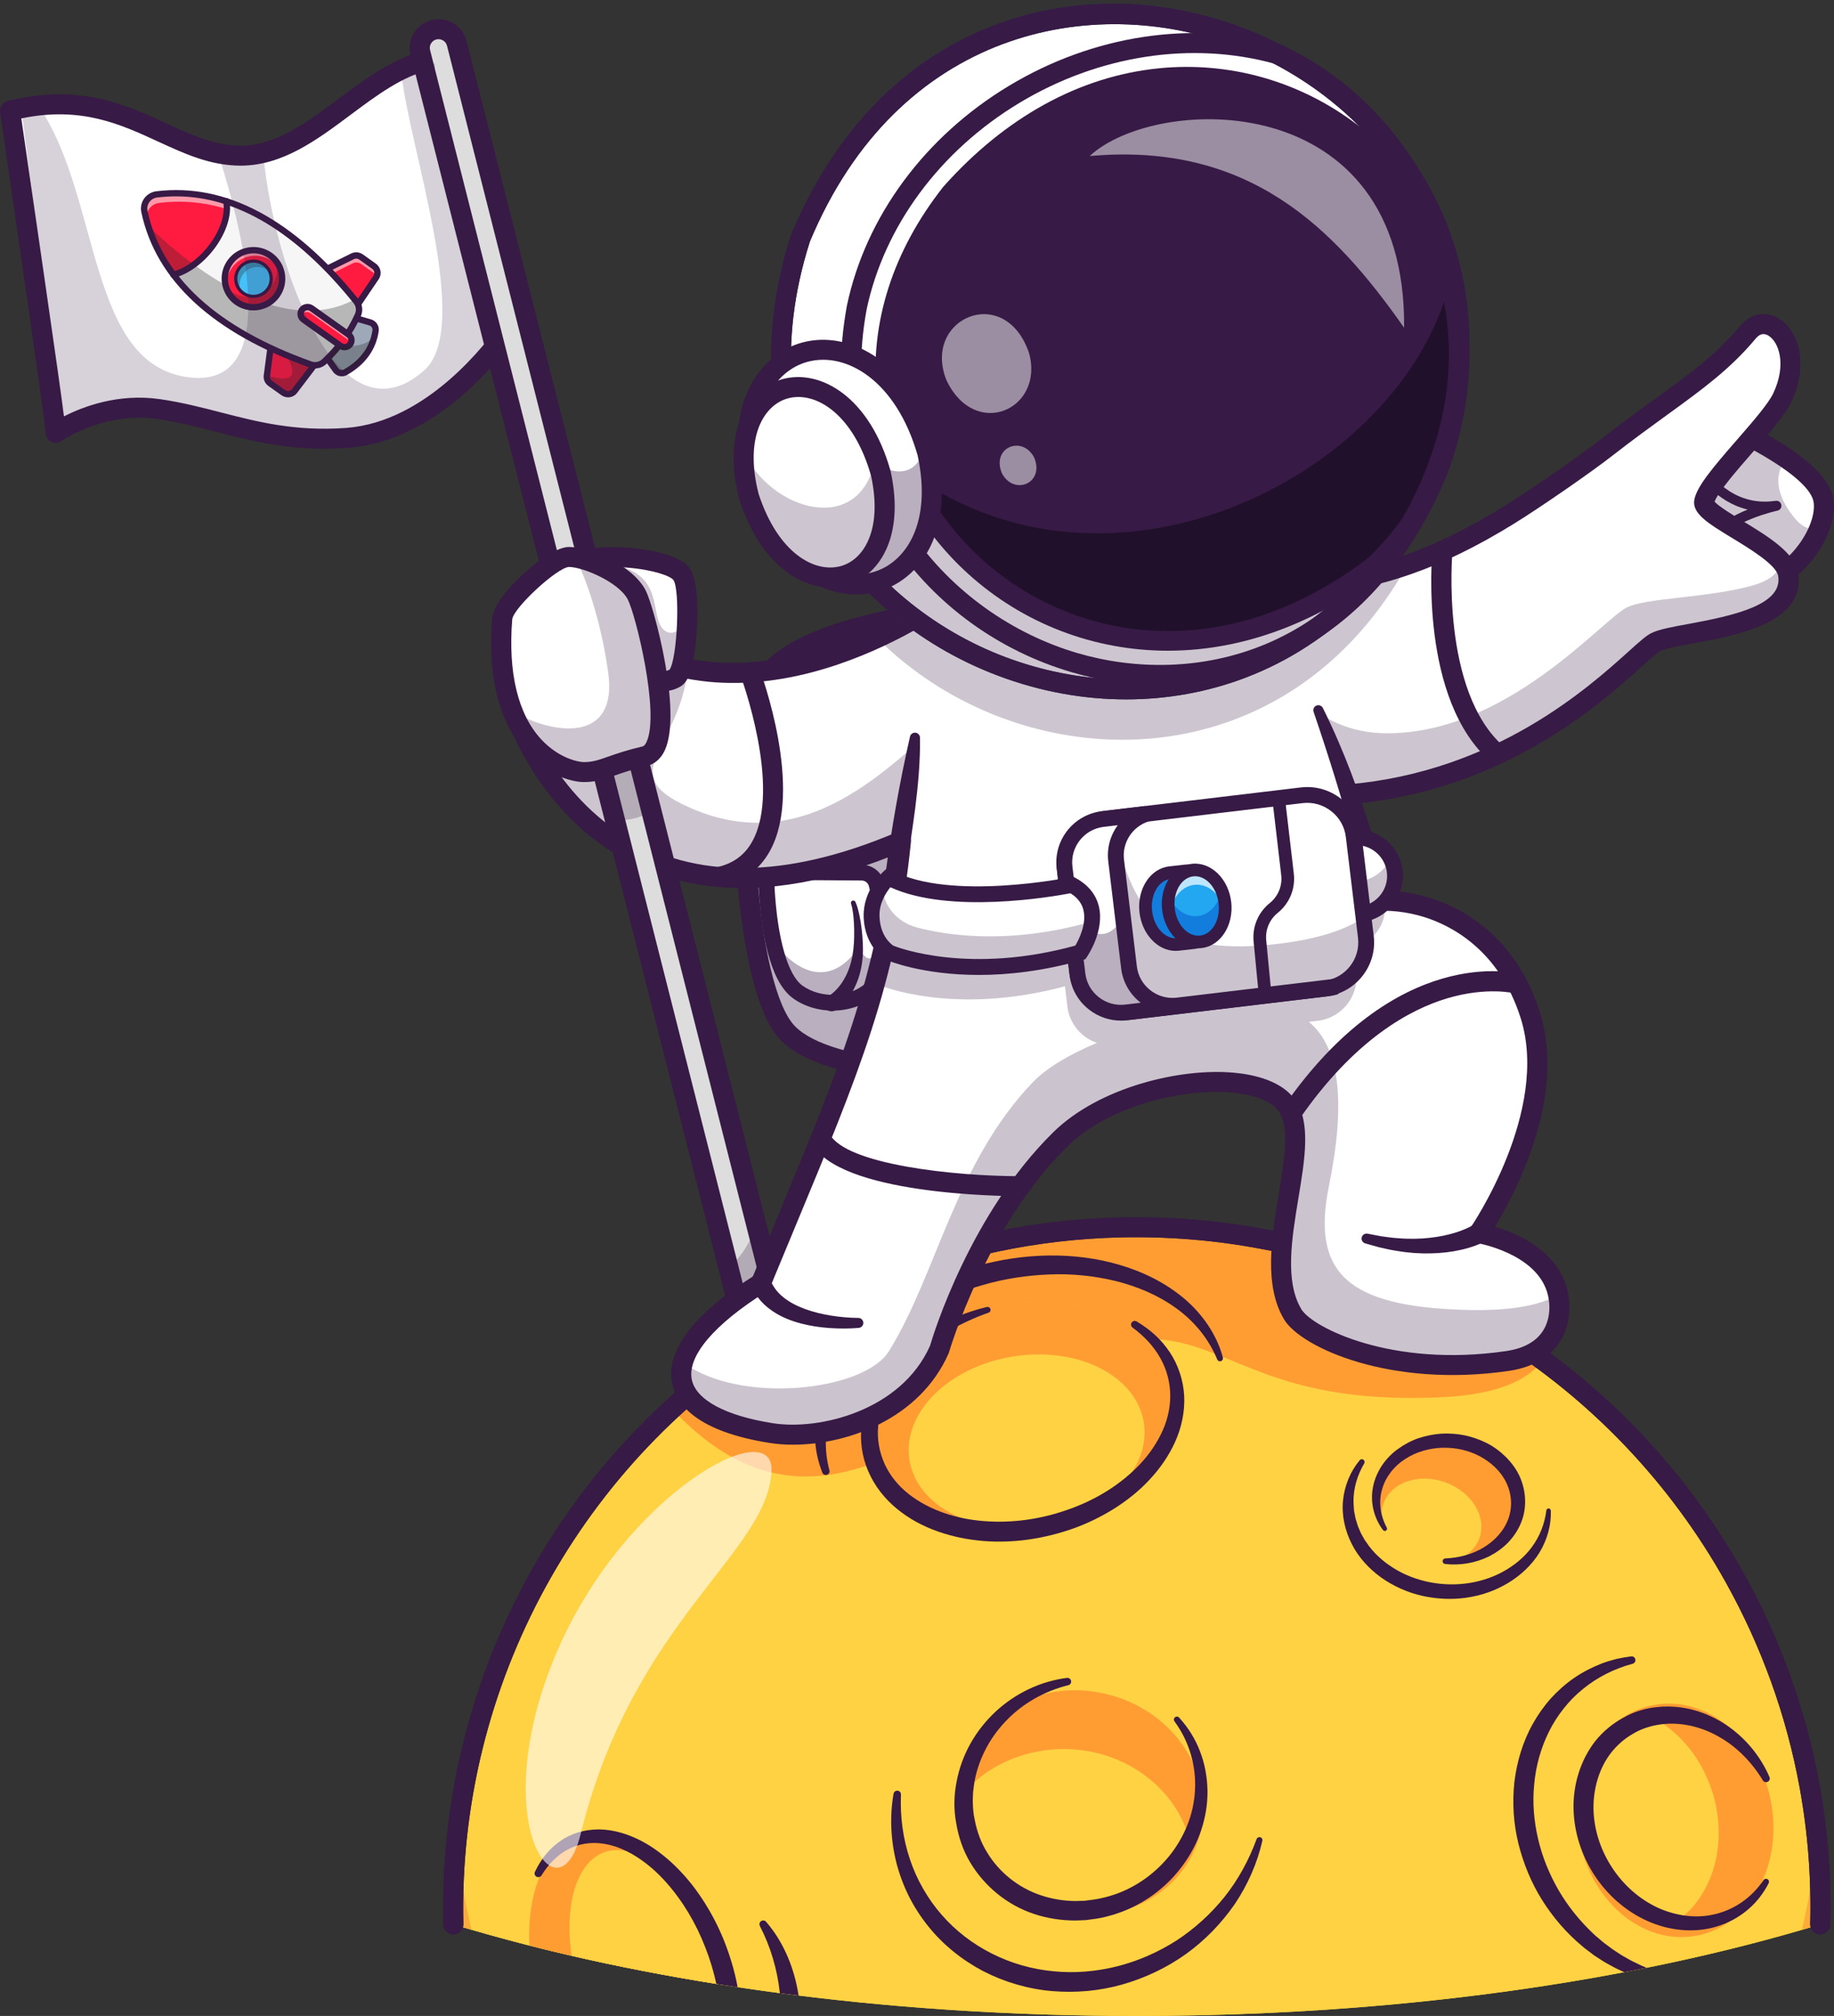 <?xml version="1.0" encoding="utf-8"?>
<!-- Generator: Adobe Illustrator 26.5.0, SVG Export Plug-In . SVG Version: 6.00 Build 0)  -->
<svg version="1.1" id="Layer_1" xmlns="http://www.w3.org/2000/svg" xmlns:xlink="http://www.w3.org/1999/xlink" x="0px" y="0px"
	 viewBox="0 0 2852.35 3135.25" style="enable-background:new 0 0 2852.35 3135.25;" xml:space="preserve">
<rect x="0" y="0" width="2852.35" height="3135.25" fill="#333333" stroke="none"/>
<style type="text/css">
	.st0{fill:#FFFFFF;}
	.st1{fill:#371A45;}
	.st2{opacity:0.35;}
	.st3{opacity:0.25;}
	.st4{fill:#FFD243;}
	.st5{fill:#FF9D33;}
	.st6{fill:#FCAC38;}
	.st7{opacity:0.6;}
	.st8{fill:#DDDDDD;}
	.st9{opacity:0.26;}
	.st10{fill:#293856;}
	.st11{fill:#21102B;}
	.st12{opacity:0.5;}
	.st13{opacity:0.3;}
	.st14{fill:none;stroke:#FFFFFF;stroke-width:29.664;stroke-linecap:round;stroke-miterlimit:10;}
	.st15{fill:#22A7F0;}
	.st16{fill:#127DDD;}
	.st17{opacity:0.7;}
	.st18{fill:#9DA9B9;}
	.st19{fill:#FF1B40;}
	.st20{opacity:0.55;}
	.st21{fill:#232323;}
	.st22{fill:#F6F6F6;}
	.st23{fill:#45C1F7;}
	.st24{opacity:0.2;}
</style>
<g>
	<g>
	</g>
	<g>
		<g>
			<g>
				<path class="st0" d="M86.63,673.08c0,0,70.48-49.93,160.1-36.91c96.14,13.95,169.7,53.93,292.9,44.84
					c151.9-11.23,255.92-176.39,255.92-176.39s-110.7-296.29-110.7-414.56c-18.78,2.02-36.7,7.5-54,15.23
					c-77.08,34.42-142.41,113.64-221.99,132.6c-11.52,2.76-23.31,4.24-35.49,4.16c-12.69-0.08-24.87-1.63-36.74-4.24
					c-86.33-18.8-157.09-93.25-291.57-71.61c-9.45,1.51-19.25,3.5-29.4,6.02C15.64,172.23,88.38,669.93,86.63,673.08z"/>
			</g>
		</g>
		<g>
			<g>
				<path class="st1" d="M335.78,671.5c-30.61-7.89-59.51-15.33-91.33-19.95c-81.99-11.93-148.12,33.73-148.76,34.18
					c-5.95,4.21-14.02,3.77-19.46-1.07c-3.53-3.13-5.34-7.57-5.21-12.04C69.5,652.44,27.97,364.73,0.16,174.45
					c-1.15-7.89,3.88-15.37,11.66-17.31c111.32-27.78,183.49,5.47,247.16,34.8c38.28,17.64,74.44,34.3,114.5,34.59
					c0.31,0,0.61,0,0.91,0c54.48,0,101.84-35.32,151.95-72.69c48.05-35.84,97.74-72.9,156.84-79.25c4.42-0.46,8.81,0.94,12.11,3.89
					c3.3,2.95,5.19,7.15,5.19,11.56c0,114.15,108.62,406.2,109.72,409.14c1.69,4.53,1.17,9.58-1.41,13.67
					c-4.42,7.02-110.06,171.97-268.03,183.64c-12.8,0.95-25.06,1.38-36.88,1.38C438.13,697.87,386.22,684.5,335.78,671.5z
					 M669.94,108.28c-43.81,9.97-83.31,39.43-124.87,70.43c-52.02,38.8-105.78,78.91-170.68,78.9c-0.37,0-0.76,0-1.13,0
					c-46.83-0.34-85.96-18.37-127.4-37.46c-58.99-27.18-119.9-55.23-212.71-35.99c5.26,36.05,19.75,135.46,34.09,235.12
					c19.23,133.56,28.38,197.11,32.21,228.29c29.06-14.91,84.27-36.26,149.51-26.77c33.5,4.86,64.58,12.87,94.65,20.62
					c57.07,14.7,116.09,29.89,194.84,24.09c125.83-9.29,219.28-133.56,239.7-162.96C761.46,457.08,678.48,226.28,669.94,108.28z
					 M72.92,665.63c0,0,0-0.01,0.01-0.01C72.92,665.63,72.92,665.63,72.92,665.63z M72.93,665.61c0-0.01,0.01-0.02,0.01-0.03
					C72.94,665.59,72.93,665.6,72.93,665.61z M72.95,665.57c0-0.01,0.01-0.02,0.02-0.03C72.96,665.55,72.95,665.56,72.95,665.57z"/>
			</g>
		</g>
		<g>
			<g>
				<path class="st0" d="M1522.66,944.09l8.11,70.6l4.15,35.96l71.37,620.12c0,0-42.77,2.44-100.39,1.13
					c-11.27-0.26-23.11-0.65-35.31-1.24c-90.89-4.33-201.65-19.2-245.35-63.77c-65.32-66.65-90-404.37-39.95-540.78
					c22.92-62.53,151.49-94.72,243.11-109.97c10.24-1.72,20.03-3.22,29.14-4.5C1495.99,946.14,1522.66,944.09,1522.66,944.09z"/>
			</g>
		</g>
		<g class="st2">
			<g>
				<path class="st1" d="M1530.77,1014.69l4.15,35.96l56.67,492.38l14.7,127.74c0,0-0.9,0.05-2.59,0.13
					c-0.48,0.01-1.06,0.04-1.67,0.08c-0.48,0.01-1.03,0.04-1.57,0.06c-0.41,0.03-0.83,0.04-1.25,0.07
					c-0.16-0.01-0.35,0.02-0.51,0.02c-0.77,0.03-1.63,0.07-2.53,0.09c-0.19,0.03-0.38,0.03-0.61,0.03
					c-0.74,0.02-1.51,0.05-2.34,0.09c-1.12,0.05-2.28,0.08-3.5,0.12c-0.87,0.01-1.8,0.07-2.73,0.09c-0.96,0.03-1.93,0.06-2.92,0.09
					c-1.25,0.04-2.57,0.06-3.92,0.12c-2.73,0.06-5.62,0.14-8.68,0.19c-2.7,0.08-5.53,0.13-8.49,0.16
					c-3.41,0.04-6.98,0.11-10.69,0.13c-13.7,0.1-29.39,0.05-46.39-0.34c-3.3-0.07-6.67-0.17-10.08-0.26
					c-2.37-0.07-4.8-0.15-7.23-0.24c-5.87-0.2-11.91-0.44-18-0.74c-90.92-4.32-201.65-19.2-245.32-63.78
					c-53.81-54.87-80.07-293.55-59.68-452.31c1.13,137.26,26,282.96,66.56,324.31c20.05,20.45,56.57,34.35,99.19,43.81
					c18.16,4.03,33.47-13.49,27.44-31c-0.05-0.14-0.1-0.28-0.14-0.42c-10.94-32.13-18.59-69.16-20.88-113.06
					c-4.9-94.08,1.47-230.11,98.48-344.82C1438.5,1030.68,1480.23,1023.27,1530.77,1014.69z"/>
			</g>
		</g>
		<g>
			<g>
				<path class="st1" d="M1214.07,1617.74c-49.11-50.1-64.19-207.05-67.65-253.95c-8.97-121.82,0.3-237.93,24.19-303.03
					c38.65-105.33,319.01-129.72,350.85-132.16l15-1.15l87.24,757.89l-16.5,0.94c-3.57,0.2-29.96,1.63-67.87,1.63
					C1443.44,1687.92,1273.91,1678.8,1214.07,1617.74z M1508.87,960.9c-89.81,8.67-283.49,41.24-308.91,110.52
					c-47.43,129.26-24.25,462.66,36.47,524.62c57.37,58.52,260.12,63.46,352.46,59.98L1508.87,960.9z"/>
			</g>
		</g>
		<g>
			<g>
				<path class="st0" d="M1216.71,1356.25l123.35,0.84c11.01,0.08,20.59,7.51,23.28,18.14c9.86,38.9,27.95,129.94-8.48,162.88
					c-30.24,27.34-82.33,27.91-114.5,4.36c-35.98-26.34-45.48-116.18-47.98-160.81C1191.6,1367.78,1202.74,1356.15,1216.71,1356.25z
					"/>
			</g>
		</g>
		<g class="st2">
			<g>
				<path class="st1" d="M1363.33,1375.24c9.88,38.89,27.96,129.93-8.48,162.85c-30.24,27.35-82.33,27.91-114.51,4.36
					c-22.11-16.21-34.22-56.44-40.85-95.37c6.87,19.21,16.64,34.53,28.15,44.23c65.95,55.6,107.29-18.04,107.29-18.04
					s9.19,16.58,15.64,17.11c26.98,2.24,15.76-80.56,8.95-123.27C1361.26,1369.49,1362.58,1372.22,1363.33,1375.24z"/>
			</g>
		</g>
		<g>
			<g>
				<path class="st1" d="M1233.06,1552.33c-37.44-27.4-49.48-107.57-52.98-170c-0.56-9.97,3.09-19.84,10.01-27.07
					c6.87-7.18,16.5-11.28,26.46-11.28c0.08,0,0.16,0,0.24,0l123.34,0.84c16.63,0.11,31.09,11.37,35.15,27.39
					c12.63,49.82,27.85,138.79-12.13,174.95c-18,16.27-42.94,24.55-68.05,24.55C1273.02,1571.72,1250.8,1565.31,1233.06,1552.33z
					 M1216.62,1368.5c-3.44,0.05-6.41,1.28-8.69,3.67c-2.28,2.38-3.44,5.51-3.25,8.8c4.41,78.46,20.48,135.14,42.98,151.62
					c28.45,20.83,73.74,19.2,98.91-3.56c21.93-19.83,23.73-76.2,4.81-150.81c-1.32-5.19-6.01-8.84-11.42-8.87L1216.62,1368.5
					L1216.62,1368.5z"/>
			</g>
		</g>
		<g>
			<g>
				<path class="st1" d="M1301.4,1569.97c2.61-1.73,3.9-2.88,5.61-4.35c1.57-1.4,3.08-2.82,4.47-4.29c2.84-2.92,5.41-5.99,7.75-9.18
					c4.64-6.39,8.69-13.1,11.69-20.17c6.3-14.03,9.64-28.9,10.76-43.6c1.08-14.75,0.09-29.28-1.56-43.34
					c-0.84-7.09-1.93-14.16-3.39-21.2c-1.58-7.12-3.07-13.84-6.28-21.15c-0.81-1.85-2.97-2.7-4.83-1.89
					c-1.74,0.75-2.59,2.68-2.04,4.44l0.15,0.47c1.84,5.78,2.86,12.94,3.58,19.6c0.69,6.8,1.04,13.66,1.15,20.54
					c0.2,13.85-0.33,27.44-2.65,40.5c-2.35,13.07-6.66,25.59-13.05,36.56c-3.05,5.57-6.9,10.57-10.98,15.13
					c-2.05,2.27-4.25,4.39-6.51,6.27c-1.12,0.98-2.27,1.84-3.42,2.67c-1.02,0.74-2.55,1.7-2.91,1.83
					c-6.44,2.42-9.69,9.57-7.26,15.98c2.43,6.41,9.62,9.64,16.06,7.22c0.88-0.33,1.7-0.75,2.45-1.24L1301.4,1569.97z"/>
			</g>
		</g>
		<g>
			<g>
				<path class="st1" d="M1370.49,1036.09c-15.33-1.15-30.47-1.88-45.74-2.41c-15.25-0.51-30.52-0.78-45.86-0.6
					c-15.34,0.17-30.71,0.59-46.22,1.86c-15.52,1.28-31.11,2.98-47.17,6.69c-8.41,1.94-13.65,10.3-11.69,18.67
					c1.95,8.37,10.35,13.58,18.77,11.64c0.42-0.1,0.84-0.21,1.25-0.34l0.1-0.04c13.14-4.23,27.53-7.1,41.99-9.49
					c14.5-2.41,29.32-4.06,44.17-5.46c14.86-1.41,29.82-2.39,44.81-3.13c14.96-0.72,30.07-1.24,44.96-1.37l0.09,0
					c4.45-0.04,8.03-3.66,7.99-8.08C1377.91,1039.83,1374.61,1036.41,1370.49,1036.09z"/>
			</g>
		</g>
		<g>
			<g>
				<path class="st0" d="M797.53,1097.19c0,0,119.41,415.99,602.16,211.82c20.42-8.63,41.51-18.34,63.26-29.33l4.72-157.47
					l1.29-43.55l4.49-149.12c0,0-19.17,14.3-51.66,32.87c-17.14,9.91-37.99,20.9-61.66,31.66c-76.85,34.93-183.52,67.02-290.4,46.04
					c-41.31-8.08-82.63-24.13-122.3-50.97L797.53,1097.19z"/>
			</g>
		</g>
		<g class="st3">
			<g>
				<path class="st1" d="M797.53,1097.19c0,0,119.41,415.99,602.16,211.82c20.42-8.63,41.51-18.34,63.26-29.33l4.72-157.47
					c-77.78,57.58-213.16,224.88-408.25,127.51c-99.57-49.65-2.11-88.39,10.31-209.61c-41.31-8.08-82.63-24.13-122.3-50.97
					L797.53,1097.19z"/>
			</g>
		</g>
		<g>
			<g>
				<path class="st1" d="M1154.83,1381.07c93.9,0,199.31-29.2,315.19-87.48c7.7-3.87,10.79-13.22,6.89-20.88
					c-3.9-7.66-13.29-10.73-20.99-6.86c-175.8,88.42-324.89,107.25-443.12,55.96c-129.36-56.12-183.47-182.07-196.83-218.72
					L947.87,1008c98.28,62.18,220.84,71.01,355.26,25.43c103.44-35.08,176.62-89.16,179.69-91.45c6.9-5.15,8.3-14.88,3.13-21.75
					c-5.17-6.87-14.96-8.26-21.86-3.13c-2.84,2.11-286.21,209.35-507.86,59.17c-5.44-3.69-12.62-3.59-17.96,0.26l-149.92,108.08
					c-5.32,3.84-7.66,10.57-5.85,16.85c2.07,7.19,52.44,176.86,217.47,248.67C1047.37,1370.77,1099.08,1381.06,1154.83,1381.07z"/>
			</g>
		</g>
		<g>
			<g>
				<path class="st1" d="M1118.16,1379.37c1.1,0,2.22-0.12,3.35-0.36c34.23-7.44,59.82-26.23,76.08-55.86
					c52.57-95.83-13.5-275.07-16.34-282.65c-3.01-8.04-12-12.13-20.08-9.14c-8.08,2.99-12.2,11.94-9.19,19.98
					c0.64,1.73,63.96,173.55,18.18,256.94c-11.89,21.66-29.98,34.86-55.31,40.37c-8.43,1.83-13.77,10.11-11.93,18.5
					C1104.51,1374.41,1110.98,1379.37,1118.16,1379.37z"/>
			</g>
		</g>
		<g>
			<g>
				<path class="st4" d="M705.03,2992.78c293.02,89.29,662.06,142.47,1062.98,142.47c400.88,0,769.91-53.19,1062.94-142.43
					c0-0.43,0.04-0.91,0.04-1.34c0.08-4.09,0.16-8.19,0.24-12.32v-0.91c0.28-19.96-0.04-40-0.99-60.08
					c-0.16-3.9-0.36-7.83-0.59-11.73c-2.41-43.11-7.52-86.22-15.35-129.13c-2.53-13.86-5.34-27.71-8.47-41.53
					c-2.33-10.39-4.83-20.75-7.48-31.06c-1.78-6.89-3.64-13.74-5.54-20.63c-0.95-3.42-1.94-6.85-2.93-10.27
					c-1.98-6.85-4.04-13.7-6.17-20.55c-4.27-13.66-8.86-27.28-13.69-40.86c-2.45-6.77-4.95-13.5-7.52-20.27
					c-3.88-10.12-7.91-20.24-12.11-30.31c-2.81-6.69-5.7-13.39-8.63-20.04c-1.46-3.35-2.97-6.69-4.47-10.04
					c-12.11-26.65-25.4-53.03-39.92-79.05c-8.51-15.2-17.33-30.12-26.47-44.72c-2.89-4.61-5.78-9.21-8.7-13.78
					c-0.91-1.38-1.82-2.72-2.69-4.09c-2.33-3.58-4.67-7.13-7.04-10.67c-4.35-6.5-8.74-12.91-13.22-19.25
					c-1.66-2.44-3.4-4.88-5.14-7.28c-1.23-1.77-2.49-3.5-3.76-5.24c-2.53-3.5-5.06-6.97-7.64-10.43
					c-3.36-4.57-6.77-9.05-10.21-13.54c-3.44-4.49-6.92-8.94-10.41-13.35c-3.52-4.45-7.04-8.82-10.6-13.15
					c0-0.04-0.04-0.04-0.04-0.04c-3.09-3.78-6.17-7.48-9.26-11.18c-0.99-1.14-1.94-2.24-2.85-3.35c-2.49-2.95-4.98-5.87-7.52-8.74
					c-1.35-1.53-2.65-3.07-4-4.57c-3.05-3.47-6.13-6.93-9.22-10.35c-3.76-4.13-7.52-8.27-11.32-12.32
					c-3.8-4.09-7.64-8.11-11.47-12.13c-3.44-3.58-6.92-7.13-10.41-10.67c-0.63-0.63-1.23-1.26-1.86-1.89
					c-3.6-3.62-7.24-7.2-10.88-10.75c-0.12-0.16-0.24-0.28-0.4-0.39c-7.91-7.76-15.91-15.31-24.02-22.72
					c-4.08-3.74-8.19-7.44-12.31-11.1c-8.31-7.4-16.78-14.64-25.32-21.77c-4.11-3.43-8.27-6.81-12.42-10.16
					c-4.27-3.46-8.59-6.89-12.9-10.24c-5.1-4.02-10.29-7.95-15.47-11.85c-3.56-2.68-7.12-5.35-10.72-7.95
					c-4.39-3.23-8.82-6.42-13.26-9.57c-6.01-4.29-12.07-8.46-18.16-12.6c-2.53-1.73-5.06-3.43-7.64-5.12
					c-1.46-0.98-2.93-1.97-4.43-2.91c-2.1-1.42-4.19-2.79-6.33-4.17c-1.15-0.75-2.29-1.5-3.48-2.24c-0.4-0.24-0.79-0.51-1.19-0.75
					c-4.39-2.87-8.82-5.67-13.29-8.42c-8.9-5.55-17.88-10.94-26.98-16.22c-3.05-1.77-6.09-3.5-9.14-5.28
					c-9.1-5.16-18.32-10.2-27.58-15.08c-3.09-1.61-6.21-3.23-9.3-4.84c-16.7-8.62-33.63-16.81-50.72-24.53
					c-8.55-3.86-17.13-7.6-25.8-11.22c-17.33-7.24-34.78-14.05-52.42-20.39c-13.21-4.76-26.55-9.25-39.92-13.46
					c-26.79-8.42-53.93-15.83-81.35-22.16c-18.24-4.25-36.64-7.99-55.11-11.22c-17.88-3.15-35.85-5.87-53.89-8.07
					c-1.15-0.16-2.29-0.32-3.44-0.43c-8.78-1.06-17.57-2.05-26.39-2.87c-9.38-0.91-18.75-1.65-28.13-2.32
					c-4.67-0.32-9.38-0.59-14.09-0.87c-1.35-0.08-2.65-0.2-3.96-0.24c-4.59-0.24-9.22-0.47-13.85-0.63
					c-4.59-0.2-9.22-0.35-13.85-0.47c-4.71-0.12-9.42-0.2-14.09-0.28c-13.65-0.16-27.34-0.08-41.03,0.24
					c-3.92,0.12-7.83,0.24-11.75,0.35c-7.79,0.28-15.59,0.63-23.38,1.1c-11.71,0.71-23.46,1.57-35.17,2.64
					c-7.79,0.71-15.55,1.5-23.34,2.4c-0.04,0-0.04,0-0.04,0c-93.65,10.67-186.95,33.97-277.32,70.55
					c-34.86,14.01-69.32,30.08-103.15,48.11c-4.87,2.6-9.69,5.24-14.52,7.91c-8.27,4.57-16.46,9.17-24.57,14.01
					c-4.91,2.87-9.77,5.79-14.56,8.78c-5.1,3.11-10.13,6.22-15.15,9.41c-6.71,4.25-13.35,8.59-19.94,12.97
					c-1.57,1.04-3.19,2.04-4.75,3.09c-1.66,1.1-3.28,2.2-4.95,3.39c-4.55,3.07-9.06,6.18-13.57,9.33c-0.71,0.51-1.42,1.02-2.14,1.53
					c-4.39,3.07-8.74,6.22-13.1,9.37c-4.75,3.46-9.42,6.93-14.09,10.43c-4.67,3.5-9.3,7.05-13.85,10.63
					c-4.59,3.58-9.14,7.2-13.65,10.83c-4.55,3.66-9.02,7.32-13.45,11.02c-4.43,3.7-8.86,7.44-13.21,11.22
					c-4.39,3.78-8.7,7.56-13.02,11.42c-4.27,3.82-8.55,7.68-12.78,11.57c-8.47,7.72-16.74,15.63-24.89,23.7
					c-20.42,20-39.88,40.79-58.36,62.24c-11.16,12.83-21.92,25.94-32.33,39.29c-3.44,4.45-6.88,8.9-10.29,13.39
					c-3.4,4.49-6.77,9.02-10.09,13.54c-10.01,13.58-19.62,27.4-28.84,41.45c-3.01,4.53-5.97,9.09-8.9,13.66
					c-0.2,0.31-0.4,0.63-0.59,0.94c-2.89,4.57-5.78,9.13-8.59,13.7c-2.93,4.76-5.82,9.57-8.7,14.37c-2.85,4.8-5.66,9.61-8.43,14.45
					c-5.58,9.69-11,19.45-16.18,29.29c-5.26,9.84-10.33,19.76-15.23,29.76c-2.45,5-4.87,10-7.24,15.04
					c-7.16,15.08-13.93,30.31-20.3,45.71c-2.14,5.16-4.23,10.27-6.29,15.43c-8.19,20.59-15.75,41.42-22.59,62.48
					c-0.08,0.31-0.2,0.59-0.28,0.91c-1.66,5.04-3.24,10.08-4.79,15.12c-1.66,5.31-3.24,10.63-4.83,15.94
					c-1.54,5.32-3.05,10.67-4.51,15.98c-1.46,5.35-2.93,10.71-4.31,16.1c-1.27,4.96-2.53,9.92-3.72,14.92
					c-0.24,0.94-0.47,1.93-0.71,2.87c-1.15,4.84-2.29,9.68-3.36,14.53c-2.45,10.83-4.75,21.69-6.81,32.6
					c-1.03,5.47-2.06,10.9-3.01,16.38c-0.99,5.47-1.9,10.94-2.77,16.42c-0.87,5.51-1.7,10.98-2.49,16.49
					c-0.71,5.04-1.42,10.04-2.06,15.08c-0.08,0.79-0.2,1.58-0.32,2.32c-0.59,4.92-1.19,9.8-1.74,14.72
					c-0.04,0.43-0.08,0.91-0.16,1.34c-0.59,5.39-1.15,10.79-1.66,16.22c-0.55,5.51-1.03,11.06-1.46,16.61
					c-0.91,11.1-1.62,22.2-2.14,33.35C704.71,2942.39,704.43,2967.58,705.03,2992.78z"/>
			</g>
		</g>
		<g>
			<g>
				<path class="st4" d="M704.79,2979.99c0.04,3.69,0.12,7.34,0.2,11.07c0,0.58,0,1.13,0.04,1.71c9.37,2.84,18.78,5.67,28.35,8.47
					c29.25,8.55,59.27,16.75,90.01,24.56c21.55,5.52,43.46,10.84,65.72,15.97c71.81,16.55,146.98,31.16,225.03,43.63
					c2.54,0.43,5.12,0.82,7.69,1.2c0.12,0.04,0.23,0.04,0.39,0.08c8.32,1.28,16.6,2.6,24.99,3.85c21.67,3.23,43.54,6.29,65.6,9.25
					c9.72,1.28,19.45,2.52,29.21,3.73c165.88,20.67,342.57,31.74,525.97,31.74c271.97,0,529.22-24.44,758.07-68.07
					c11.79-2.21,23.47-4.51,35.06-6.88c84.81-17.09,165.45-36.83,241.28-58.98c9.57-2.8,19.09-5.63,28.5-8.51h0.04
					c0-0.43,0.04-0.89,0.04-1.32c0.04-2.8,0.12-5.59,0.16-8.39c0.04-1.28,0.04-2.6,0.08-3.92v-0.93c0.04-2.18,0.04-4.43,0.04-6.64
					c0.08-11.42-0.04-22.85-0.35-34.23c-0.16-6.41-0.39-12.82-0.66-19.19c-0.04-1.44-0.12-2.88-0.23-4.31c0-0.31,0-0.66-0.08-0.97
					c-0.08-2.14-0.2-4.31-0.31-6.45c-0.12-2.06-0.23-4.04-0.39-6.1c-0.23-4.24-0.55-8.51-0.82-12.74
					c-0.66-8.86-1.48-17.68-2.34-26.5c-2.77-27.97-6.68-55.91-11.79-83.77c-2.54-13.87-5.39-27.74-8.47-41.53
					c-2.3-10.41-4.8-20.75-7.46-31.08c-1.8-6.88-3.63-13.71-5.54-20.63c-0.94-3.42-1.95-6.84-2.93-10.26
					c-1.99-6.88-4.02-13.72-6.17-20.55c-4.26-13.68-8.86-27.27-13.71-40.87c-2.42-6.76-4.92-13.48-7.5-20.28
					c-3.87-10.1-7.93-20.24-12.1-30.3c-2.81-6.68-5.7-13.37-8.63-20.05c-1.48-3.34-2.97-6.68-4.49-10.02
					c-12.1-26.61-25.38-52.96-39.91-78.99c-8.51-15.23-17.34-30.15-26.47-44.8c-2.89-4.58-5.78-9.21-8.71-13.75
					c-0.9-1.4-1.8-2.72-2.69-4.12c-2.3-3.57-4.65-7.11-7.03-10.65c-4.33-6.53-8.75-12.94-13.2-19.27c-1.68-2.45-3.44-4.9-5.15-7.27
					c-1.25-1.79-2.5-3.54-3.75-5.24c-2.54-3.5-5.08-6.95-7.65-10.45c-3.36-4.55-6.76-9.05-10.19-13.52
					c-3.48-4.51-6.95-8.94-10.43-13.36c-3.51-4.43-7.03-8.82-10.58-13.13c0-0.04-0.04-0.04-0.04-0.04
					c-3.12-3.77-6.21-7.5-9.29-11.19c-0.98-1.13-1.91-2.25-2.85-3.34c-2.46-2.95-4.96-5.87-7.5-8.74c-1.37-1.55-2.66-3.07-3.98-4.58
					c-3.05-3.46-6.13-6.92-9.22-10.33c-3.79-4.12-7.54-8.28-11.32-12.32c-3.83-4.12-7.65-8.12-11.48-12.12
					c-3.44-3.57-6.91-7.15-10.43-10.68c-0.62-0.62-1.21-1.24-1.84-1.87c-3.59-3.65-7.26-7.23-10.89-10.76
					c-0.12-0.16-0.23-0.27-0.39-0.39c-7.93-7.73-15.89-15.27-24.01-22.73c-4.06-3.73-8.2-7.42-12.3-11.11
					c-8.32-7.38-16.79-14.65-25.34-21.76c-4.1-3.42-8.24-6.8-12.42-10.14c-4.26-3.5-8.59-6.92-12.89-10.26
					c-5.12-4-10.31-7.97-15.46-11.85c-3.44-2.56-6.83-5.13-10.27-7.61c-0.16-0.12-0.31-0.23-0.47-0.35
					c-4.37-3.22-8.82-6.41-13.24-9.56c-6.01-4.27-12.07-8.47-18.2-12.59c-2.5-1.75-5.04-3.42-7.61-5.13
					c-1.48-0.97-2.93-1.94-4.45-2.91c-3.24-2.14-6.52-4.27-9.8-6.41c-0.39-0.23-0.78-0.5-1.17-0.74c-4.41-2.84-8.82-5.63-13.32-8.39
					c-8.9-5.56-17.92-10.99-26.98-16.24c-3.05-1.79-6.09-3.54-9.14-5.28c-9.14-5.17-18.31-10.22-27.57-15.08
					c-3.08-1.63-6.21-3.22-9.29-4.86c-16.71-8.63-33.62-16.82-50.72-24.52c-8.55-3.85-17.18-7.62-25.81-11.23
					c-17.34-7.23-34.75-14.06-52.4-20.4c-13.24-4.7-26.51-9.21-39.95-13.44c-26.79-8.43-53.93-15.85-81.34-22.18
					c-18.27-4.2-36.63-7.96-55.14-11.23c-17.88-3.15-35.85-5.83-53.89-8.04c-1.13-0.16-2.26-0.31-3.44-0.43
					c-8.79-1.09-17.57-2.02-26.4-2.88c-9.33-0.89-18.7-1.67-28.11-2.33c-4.69-0.31-9.37-0.58-14.1-0.89
					c-1.33-0.04-2.66-0.16-3.98-0.19c-4.65-0.27-9.22-0.47-13.82-0.66s-9.25-0.31-13.86-0.43c-4.69-0.12-9.37-0.23-14.06-0.31
					c-13.67-0.16-27.33-0.08-41.04,0.23c-3.9,0.12-7.81,0.23-11.75,0.35c-7.77,0.27-15.58,0.66-23.39,1.09
					c-11.71,0.74-23.47,1.59-35.14,2.64c-7.81,0.74-15.62,1.55-23.35,2.41c-0.04,0-0.04,0-0.04,0
					c-93.71,10.72-186.96,34-277.32,70.59c-34.87,14.03-69.35,30.03-103.16,48.06c-4.84,2.6-9.68,5.24-14.53,7.93
					c-8.28,4.58-16.44,9.21-24.56,14.06c-4.92,2.84-9.76,5.79-14.57,8.78c-5.08,3.11-10.11,6.22-15.15,9.36
					c-10,6.33-19.91,12.82-29.64,19.43c-4.53,3.07-9.06,6.18-13.55,9.32c-0.74,0.54-1.44,1.05-2.15,1.55
					c-4.41,3.07-8.75,6.22-13.12,9.36c-4.72,3.46-9.41,6.92-14.06,10.45c-4.69,3.5-9.29,7.03-13.86,10.61
					c-4.57,3.57-9.14,7.23-13.63,10.84c-4.57,3.65-9.02,7.3-13.47,11.03c-4.41,3.69-8.86,7.42-13.2,11.19
					c-4.41,3.81-8.71,7.58-13.04,11.42c-4.26,3.81-8.55,7.69-12.77,11.58c-8.43,7.81-16.75,15.66-24.87,23.7
					c-20.38,20.05-39.87,40.83-58.38,62.24c-11.13,12.86-21.87,25.99-32.33,39.28c-3.44,4.47-6.87,8.9-10.27,13.4
					c-3.4,4.47-6.79,9.01-10.11,13.52c-9.96,13.64-19.56,27.47-28.82,41.46c-3.01,4.55-5.97,9.09-8.9,13.68
					c-0.2,0.31-0.39,0.62-0.59,0.93c-2.89,4.58-5.78,9.13-8.59,13.72c-2.93,4.74-5.82,9.56-8.71,14.38
					c-2.85,4.78-5.66,9.6-8.43,14.45c-5.54,9.67-10.97,19.43-16.2,29.26c-5.19,9.87-10.31,19.78-15.23,29.76
					c-2.42,5.01-4.84,10.02-7.22,15.08c-7.11,15.07-13.9,30.3-20.31,45.69c-2.15,5.17-4.22,10.26-6.29,15.42
					c-8.2,20.59-15.7,41.46-22.61,62.47c-0.08,0.31-0.2,0.58-0.27,0.89c-1.64,5.05-3.24,10.1-4.76,15.15
					c-1.68,5.28-3.24,10.61-4.84,15.93c-1.52,5.32-3.05,10.68-4.49,15.97c-1.48,5.36-2.93,10.72-4.33,16.12
					c-1.25,4.93-2.54,9.91-3.71,14.92c-0.23,0.93-0.47,1.9-0.7,2.88c-1.17,4.82-2.3,9.67-3.36,14.53
					c-2.46,10.8-4.72,21.68-6.83,32.6c-1.02,5.44-2.03,10.88-3.01,16.36c-0.98,5.48-1.87,10.96-2.77,16.43
					c-0.86,5.52-1.68,10.96-2.5,16.47c-0.7,5.05-1.41,10.06-2.03,15.07c-0.08,0.82-0.2,1.59-0.31,2.33
					c-0.62,4.93-1.21,9.79-1.76,14.73c-0.04,0.43-0.08,0.89-0.16,1.36c-0.43,3.89-0.82,7.77-1.17,11.69
					c-0.2,1.52-0.31,2.99-0.47,4.51c-0.59,5.56-1.05,11.07-1.48,16.63c-0.43,5.36-0.78,10.76-1.13,16.16
					c-0.66,9.29-1.09,18.57-1.44,27.9c-0.2,4.39-0.31,8.74-0.43,13.13c-0.08,3.34-0.16,6.72-0.2,10.06
					C704.71,2960.79,704.67,2970.43,704.79,2979.99z"/>
			</g>
		</g>
		<g>
			<g>
				<path class="st5" d="M1044.86,2190.97c290.23,309.36,528.56-167.83,794.55-102.02c96.56,23.89,168.64,94.62,401.95,84.11
					c95.89-4.32,138.97-31.2,158.22-57.7c-0.16-0.12-0.31-0.23-0.47-0.35c-4.37-3.22-8.82-6.41-13.24-9.56
					c-6.01-4.27-12.07-8.47-18.2-12.59c-2.5-1.75-5.04-3.42-7.61-5.13c-1.48-0.97-2.93-1.94-4.45-2.91
					c-3.24-2.14-6.52-4.27-9.8-6.41c-0.39-0.23-0.78-0.5-1.17-0.74c-4.41-2.84-8.82-5.63-13.32-8.39
					c-8.9-5.56-17.92-10.99-26.98-16.24c-3.05-1.79-6.09-3.54-9.14-5.28c-9.14-5.17-18.31-10.22-27.57-15.08
					c-3.08-1.63-6.21-3.22-9.29-4.86c-16.71-8.63-33.62-16.82-50.72-24.52c-8.55-3.85-17.18-7.62-25.81-11.23
					c-17.34-7.23-34.75-14.06-52.4-20.4c-13.24-4.7-26.51-9.21-39.95-13.44c-26.79-8.43-53.93-15.85-81.34-22.18
					c-18.27-4.2-36.63-7.96-55.14-11.23c-17.88-3.15-35.85-5.83-53.89-8.04c-1.13-0.16-2.26-0.31-3.44-0.43
					c-8.79-1.09-17.57-2.02-26.4-2.88c-9.33-0.89-18.7-1.67-28.11-2.33c-4.69-0.31-9.37-0.58-14.1-0.89
					c-1.33-0.04-2.66-0.16-3.98-0.19c-4.65-0.27-9.22-0.47-13.82-0.66s-9.25-0.31-13.86-0.43c-4.69-0.12-9.37-0.23-14.06-0.31
					c-13.67-0.16-27.33-0.08-41.04,0.23c-3.9,0.12-7.81,0.23-11.75,0.35c-7.77,0.27-15.58,0.66-23.39,1.09
					c-11.71,0.74-23.47,1.59-35.14,2.64c-7.81,0.74-15.62,1.55-23.35,2.41c-0.04,0-0.04,0-0.04,0
					c-93.71,10.72-186.96,34-277.32,70.59c-34.87,14.03-69.35,30.03-103.16,48.06c-4.84,2.6-9.68,5.24-14.53,7.93
					c-8.28,4.58-16.44,9.21-24.56,14.06c-4.92,2.84-9.76,5.79-14.57,8.78c-5.08,3.11-10.11,6.22-15.15,9.36
					c-10,6.33-19.91,12.82-29.64,19.43c-4.53,3.07-9.06,6.18-13.55,9.32c-0.74,0.54-1.44,1.05-2.15,1.55
					c-4.41,3.07-8.75,6.22-13.12,9.36c-4.72,3.46-9.41,6.92-14.06,10.45c-4.69,3.5-9.29,7.03-13.86,10.61
					c-4.57,3.57-9.14,7.23-13.63,10.84c-4.57,3.65-9.02,7.3-13.47,11.03c-4.41,3.69-8.86,7.42-13.2,11.19
					c-4.41,3.81-8.71,7.58-13.04,11.42C1053.37,2183.2,1049.08,2187.08,1044.86,2190.97z"/>
			</g>
		</g>
		<g>
			<g>
				<path class="st6" d="M2826.07,2861.09c-4.75,47.28-12.66,94.13-23.66,140.23c9.58-2.79,19.07-5.63,28.49-8.5
					c0.12-3.23,0.2-6.46,0.24-9.72c0.08-3.82,0.12-7.64,0.12-11.5c0.08-11.42-0.04-22.83-0.36-34.25c-0.2-7.83-0.51-15.67-0.91-23.5
					c0-0.32,0-0.63-0.04-0.94c-0.2-4.17-0.43-8.39-0.71-12.56c-0.24-4.25-0.55-8.5-0.83-12.76
					C2827.73,2878.73,2826.94,2869.91,2826.07,2861.09z"/>
			</g>
		</g>
		<g>
			<g>
				<path class="st6" d="M704.79,2979.99c0.04,3.7,0.12,7.36,0.2,11.06c0,0.59,0,1.14,0.04,1.73c9.38,2.83,18.79,5.67,28.33,8.46
					c-0.44-1.77-0.87-3.54-1.27-5.31c-9.57-40.86-16.58-82.04-21.09-123.22c-0.36-3.27-0.71-6.57-1.03-9.84
					c-0.04-0.08-0.04-0.12-0.04-0.2c-0.16,1.57-0.32,3.11-0.44,4.68c-0.55,5.55-1.03,11.06-1.46,16.61
					c-0.44,5.39-0.79,10.79-1.15,16.18c-0.63,9.29-1.07,18.58-1.42,27.91c-0.2,4.37-0.32,8.74-0.44,13.11
					c-0.08,3.35-0.16,6.73-0.2,10.08C704.71,2960.81,704.67,2970.42,704.79,2979.99z"/>
			</g>
		</g>
		<g>
			<g>
				<path class="st5" d="M823.37,3025.81c21.56,5.51,43.48,10.83,65.72,15.94c71.81,16.57,146.99,31.18,225.05,43.66
					c2.53,0.39,5.1,0.79,7.68,1.18c0.12,0.04,0.24,0.04,0.4,0.08c-0.28-1.38-0.59-2.76-0.91-4.13
					c-29.04-128.89-115.85-233.53-193.87-233.73c-39.17-0.12-70.47,26.97-88.27,70.23C827.09,2948.33,821.23,2985.06,823.37,3025.81
					z"/>
			</g>
		</g>
		<g>
			<g>
				<path class="st1" d="M1181.76,2995.26l0.04,0.08c16.78,32.52,26.86,67.04,30.82,102.32c0.08,0.71,0.16,1.42,0.2,2.13
					c9.69,1.26,19.43,2.52,29.2,3.7c-0.51-3.35-1.11-6.69-1.74-10.04c-7.36-38.31-23.46-75.47-48.82-104.68
					c-2.14-2.44-5.86-2.72-8.31-0.59C1181.04,2989.95,1180.53,2992.9,1181.76,2995.26z"/>
			</g>
		</g>
		<g>
			<g>
				
					<ellipse transform="matrix(0.062 -0.998 0.998 0.062 -218.616 4435.952)" class="st5" cx="2250.71" cy="2334.28" rx="89.68" ry="105.66"/>
			</g>
		</g>
		<g>
			<g>
				
					<ellipse transform="matrix(0.34 -0.94 0.94 0.34 -753.581 3655.042)" class="st4" cx="2227.27" cy="2364.41" rx="63.78" ry="79.34"/>
			</g>
		</g>
		<g>
			<g>
				<path class="st1" d="M2247.49,2432.3c22.86,2.66,46.9-1.26,68.31-11.77c10.61-5.42,20.57-12.41,29.17-21.04
					c8.45-8.75,15.59-19.03,20.34-30.56c9.81-23.05,8.43-50.32-1.96-73.02c-5.21-11.41-12.81-21.46-21.51-30.13
					c-8.78-8.61-18.69-16.05-29.6-21.53c-10.9-5.48-22.45-9.45-34.28-12.03c-11.89-2.34-23.98-3.19-36.02-2.6
					c-12.04,0.9-23.96,3.16-35.43,6.96c-11.47,3.84-22.23,9.65-32.03,16.71c-19.73,13.91-34.5,35.47-39.06,59.22
					c-4.88,23.72,1.59,48.72,15.5,67.05c1.15,1.54,3.35,1.86,4.9,0.71c1.4-1.04,1.79-2.95,1-4.44
					c-10.13-18.82-13.14-40.63-7.17-60.04c5.5-19.4,18.84-35.95,35.86-46.76c33.94-22.12,80.59-22.96,115.94-4.24
					c17.56,9.39,32.84,23.39,41.14,40.88c8.47,17.23,9.97,37.6,3.46,55.88c-6.46,18.32-20.58,34.12-38.13,44.78
					c-17.58,10.82-38.58,16.46-60.07,17.36l-0.04,0c-2.4,0.1-4.26,2.12-4.16,4.5C2243.74,2430.34,2245.4,2432.06,2247.49,2432.3z"/>
			</g>
		</g>
		<g>
			<g>
				<path class="st1" d="M2114.63,2270.99c-14.39,17.32-23.62,39.44-25.86,62.57c-2.34,23.17,2.98,47,13.67,67.81
					c10.53,21.04,27.02,38.55,45.84,52.16c19.04,13.41,40.63,23.07,63.23,28.24c22.61,5.07,46.02,6.27,68.93,3
					c22.88-3.23,45.21-10.86,64.95-22.86c19.74-11.88,37.11-28.04,49.1-47.68c11.83-19.66,18.28-42.5,17.45-64.9
					c-0.07-1.92-1.7-3.42-3.63-3.35c-1.75,0.07-3.15,1.39-3.35,3.07l-0.01,0.06c-2.53,20.95-10.45,40.6-22.61,57.05
					c-12.12,16.53-28.58,29.45-46.5,39.07c-36.12,19.15-79.48,23.41-119.04,13.97c-19.76-4.74-38.74-12.78-55.28-24.33
					c-8.45-5.54-15.96-12.26-23.05-19.36c-3.31-3.74-6.62-7.52-9.66-11.48c-2.66-4.2-6.07-7.98-8.25-12.47l-3.67-6.52
					c-1.13-2.22-1.98-4.56-2.99-6.83c-2.21-4.5-3.39-9.34-4.9-14.1c-0.88-2.36-1.24-4.82-1.7-7.27l-1.41-7.38
					c-0.27-4.98-0.88-9.99-0.87-15.03c-0.01-20.19,6.07-40.4,16.69-58.51c1.21-2.06,0.51-4.71-1.56-5.92
					C2118.31,2268.93,2115.96,2269.39,2114.63,2270.99z"/>
			</g>
		</g>
		<g>
			<g>
				<path class="st1" d="M2361.45,2866.88c7.72,30.98,19.86,60.86,36.76,87.83c16.93,26.93,37.82,51.41,62.28,71.73
					c2.93,2.68,6.17,5,9.3,7.4l9.54,7.17l9.93,6.5c3.32,2.17,6.65,4.33,10.17,6.18l10.41,5.71c3.44,1.97,7.16,3.46,10.68,5.2
					c1.82,0.91,3.68,1.77,5.54,2.6c11.79-2.24,23.5-4.53,35.09-6.89c-0.4-0.16-0.79-0.31-1.19-0.47c-3.4-1.38-6.84-2.64-10.09-4.33
					l-9.89-4.76c-3.32-1.5-6.41-3.5-9.61-5.24c-3.13-1.85-6.41-3.43-9.46-5.47l-9.14-5.98c-3.09-1.89-5.97-4.13-8.86-6.34
					l-8.74-6.46l-8.31-7.05c-2.77-2.36-5.62-4.61-8.15-7.2c-21.05-19.88-39.37-42.6-53.81-67.52c-14.4-24.96-25.4-51.85-31.81-79.76
					c-6.53-27.83-8.9-56.69-5.97-85c2.49-28.34,10.29-56.14,22.87-81.57c6.29-12.76,13.97-24.76,22.83-35.9
					c8.78-11.22,18.83-21.46,30.03-30.47c22.2-18.23,48.71-31.65,77.31-39.29l0.04-0.04c3.13-0.83,4.99-4.02,4.15-7.13
					c-0.79-2.87-3.52-4.65-6.37-4.29c-7.79,0.91-15.55,2.28-23.26,4.06c-7.68,1.93-15.23,4.25-22.71,7.05
					c-14.8,5.75-29.08,13.07-42.38,22.09c-13.18,9.09-25.36,19.76-36.24,31.69c-10.76,11.97-20.14,25.24-28.05,39.25
					c-15.91,28.07-25.24,59.52-29.08,91.37C2351.84,2803.42,2353.85,2835.86,2361.45,2866.88z"/>
			</g>
		</g>
		<g>
			<g>
				
					<ellipse transform="matrix(0.984 -0.179 0.179 0.984 -465.002 512.764)" class="st5" cx="2605.38" cy="2829.92" rx="151.91" ry="182.43"/>
			</g>
		</g>
		<g>
			<g>
				<path class="st4" d="M2610.79,2985.61c-54.05,0.63-109.01-35.96-137.24-97.47c-37.56-81.92-13.49-177.03,53.75-212.48
					c9.49-5.02,19.34-8.56,29.38-10.7c39.68,16.09,75.24,49.87,96.8,96.8C2691.63,2844.97,2672.1,2940.56,2610.79,2985.61z"/>
			</g>
		</g>
		<g>
			<g>
				<path class="st1" d="M2751.99,2763.64c-13.91-32.28-37.44-60.99-67.59-81.22c-15.13-9.99-31.89-17.86-49.71-22.83
					c-17.82-4.88-36.73-6.7-55.5-4.92c-18.68,1.54-37.53,7.06-54.01,16.45c-16.73,8.99-31.76,21.38-43.73,36.17
					c-23.54,30.04-34.78,67.96-34.22,104.99c1.33,74.35,47.29,144.88,114.77,175.19c33.42,15.07,72.56,19.45,107.93,8.72
					c17.56-5.38,34.01-14.08,47.84-25.79c13.94-11.57,25.02-26.08,33.01-41.78c1.16-2.29,0.24-5.08-2.06-6.24
					c-2.12-1.07-4.67-0.37-5.97,1.54l-0.02,0.04c-9.27,13.65-20.82,25.51-34.11,34.59c-13.28,9.06-28.16,15.6-43.67,18.9
					c-15.46,3.49-31.48,3.74-47.04,1.32c-15.55-2.48-30.78-7.22-44.84-14.42c-56.39-28.71-94.32-90.37-94.77-152.49
					c-0.17-30.88,8.67-61.85,27.25-85.81c9.28-11.91,20.76-21.99,33.9-29.5c6.45-4,13.42-7.1,20.62-9.5
					c3.6-1.19,7.25-2.26,10.96-3.14c3.74-0.95,7.55-1.33,11.33-2.05c30.45-4.29,62.81,3.08,90.59,18.94
					c28.08,15.66,51.54,39.69,68.71,68.01l0.04,0.07c1.65,2.72,5.21,3.6,7.95,1.96C2752.17,2769.34,2753.12,2766.24,2751.99,2763.64
					z"/>
			</g>
		</g>
		<g>
			<g>
				<path class="st1" d="M1389.71,2789.65c-6.22,35.4-4.4,72.34,4.51,107.76c4.62,17.68,11.05,34.96,19.22,51.46
					c8.26,16.46,18.34,32.04,29.89,46.49c23.08,28.97,52.67,52.71,85.53,70.07c33.05,17.04,69.41,27.75,106.42,31.06
					c37,3.22,74.5-0.05,110.02-10.13c35.5-10.1,69.24-26.07,99.07-47.37c29.79-21.36,55.44-48.01,76.05-77.8
					c20.18-30.09,35-63.6,42.86-98.44c0.56-2.5-1.02-4.98-3.53-5.54c-2.32-0.52-4.61,0.78-5.4,2.94l-0.03,0.08
					c-11.87,32.48-28.47,62.85-49.62,89.55c-21.29,26.58-46.69,49.58-74.88,68.12c-28.49,18.07-59.56,31.88-92.1,40.11
					c-32.53,8.14-66.35,11.13-99.51,7.71c-66.31-6.11-130.01-37.52-173.71-87.87c-10.98-12.5-20.63-26.18-28.9-40.69
					c-8.35-14.47-15.23-29.84-20.51-45.81c-10.81-31.91-15.26-66.15-13.88-100.47c0.13-3.18-2.35-5.86-5.54-6
					C1392.73,2784.77,1390.21,2786.85,1389.71,2789.65z"/>
			</g>
		</g>
		<g>
			<g>
				
					<ellipse transform="matrix(0.258 -0.966 0.966 0.258 -1460.741 3704.74)" class="st5" cx="1681.05" cy="2803.17" rx="174.11" ry="191.79"/>
			</g>
		</g>
		<g>
			<g>
				<path class="st4" d="M1848,2854.12c-17.26,63.13-74.32,113.63-148.94,123.87c-99.36,13.59-192.27-49.39-207.55-140.68
					c-2.17-12.89-2.66-25.66-1.6-38.12c30.23-40.26,77.87-69.22,134.81-77.05C1725.64,2708.34,1820.55,2766.2,1848,2854.12z"/>
			</g>
		</g>
		<g>
			<g>
				<path class="st1" d="M1659.4,2609.49c-40.97,5.1-80.41,24.01-111.2,52.62c-15.33,14.38-28.56,31.11-38.97,49.59
					c-10.33,18.51-17.7,38.8-21.59,59.84c-4.14,20.91-4.47,42.97-0.45,64.1c3.56,21.2,10.54,42.2,21.77,60.88
					c22.28,37.35,58.16,66.63,99.56,80.19c20.65,6.8,42.33,10.09,63.93,10.08l16.18-0.62l16.01-2.14
					c10.65-1.56,21.06-4.4,31.27-7.69c40.84-13.36,77.06-39.51,102.36-73.58c12.69-16.98,22.94-35.79,29.69-55.83
					c6.73-20.02,10.29-41.1,9.99-62.1c-0.39-20.97-4.1-41.85-11.67-61.25c-7.41-19.46-18.62-37.29-32.48-52.41
					c-1.73-1.89-4.68-2.03-6.59-0.3c-1.78,1.61-1.99,4.31-0.6,6.19c23.11,31.24,34.07,69.81,31.88,107.42
					c-1,18.78-5.1,37.29-12.09,54.63c-7.09,17.29-16.62,33.56-28.44,47.98c-23.62,28.8-55.56,50.77-91.05,61.33
					c-8.86,2.64-17.89,4.72-27.01,6l-13.72,1.72l-13.78,0.37c-18.35-0.2-36.59-3.17-53.85-9.03
					c-34.58-11.61-64.57-35.51-83.24-66.44c-9.63-15.32-15.87-32.64-19.28-50.49c-2.1-8.88-2.84-18.03-3.05-27.13
					c-0.06-4.56,0.02-9.13,0.29-13.7c0.21-4.6,1.02-9.13,1.53-13.7c2.59-18.2,8.33-36.01,16.63-52.66
					c8.21-16.7,19.1-32.23,32.11-45.88c25.8-27.59,60.2-47.35,97.94-56.65l0.04-0.01c3.1-0.76,4.99-3.89,4.23-6.97
					C1665.02,2610.95,1662.27,2609.12,1659.4,2609.49z"/>
			</g>
		</g>
		<g>
			<g>
				
					<ellipse transform="matrix(0.987 -0.158 0.158 0.987 -328.049 279.133)" class="st6" cx="1590.91" cy="2202.05" rx="242.31" ry="175.27"/>
			</g>
		</g>
		<g>
			<g>
				
					<ellipse transform="matrix(0.987 -0.158 0.158 0.987 -328.049 279.133)" class="st5" cx="1590.91" cy="2202.05" rx="242.31" ry="175.27"/>
			</g>
		</g>
		<g>
			<g>
				
					<ellipse transform="matrix(0.987 -0.158 0.158 0.987 -334.331 280.68)" class="st4" cx="1597.5" cy="2242.32" rx="184.63" ry="133.55"/>
			</g>
		</g>
		<g>
			<g>
				<path class="st1" d="M1761.51,2064.76c17.65,12.91,32.76,28.91,43.08,47.34c10.35,18.39,15.65,39.18,15.43,59.8
					c-0.09,20.65-5.58,41.18-15.06,59.82c-9.4,18.7-22.12,35.92-37.28,50.85c-30.24,30.03-68.4,52.28-109.25,66.07
					c-40.78,14.19-84.46,20.31-127.21,17.06c-42.59-3.07-84.88-16.43-117.5-41.82c-16.25-12.64-29.45-28.69-37.81-46.99
					c-8.33-18.31-12.02-38.64-10.14-58.99c1.72-20.37,8.76-40.46,19.05-58.95c10.28-18.56,24.02-35.44,39.74-50.41
					c31.48-30.1,70.85-52.24,112.91-67.04l0.02-0.01c2.43-0.86,3.7-3.5,2.84-5.92c-0.8-2.26-3.21-3.51-5.51-2.96
					c-44.55,10.89-87.44,31.3-123.31,61.55c-17.89,15.13-33.82,32.93-46.49,53.21c-12.76,20.17-21.75,43.31-24.82,67.77
					c-3.12,24.4,0.15,50.08,10.15,72.95c9.84,22.97,25.77,43.06,44.79,58.56c18.99,15.63,40.82,27.15,63.52,35.11
					c11.36,3.99,22.95,7.19,34.66,9.66c11.73,2.37,23.56,4.03,35.43,5.09c47.55,3.91,95.33-3.52,139.85-19.14
					c22.27-7.93,43.67-18.33,63.8-30.85c20.05-12.62,38.85-27.46,55.1-44.96c16.35-17.34,30.25-37.28,40.19-59.3
					c9.84-22.01,15.19-46.45,14.06-70.86c-1.28-24.36-9.05-48.27-22.34-68.29c-6.68-9.98-14.48-19.11-23.21-27.11
					c-8.72-8.02-18.35-14.85-28.34-20.86c-2.73-1.64-6.29-0.77-7.94,1.95c-1.55,2.56-0.87,5.85,1.5,7.59L1761.51,2064.76z"/>
			</g>
		</g>
		<g>
			<g>
				<path class="st1" d="M1289.96,2286.7c-9.09-33.6-6.88-68.88,5.19-100.63c11.72-31.96,32.06-60.41,55.87-85.28
					c24.05-24.79,51.74-45.85,81.98-62.81c30.1-17.14,62.52-30.34,96.04-39.63c33.41-9.76,68.08-14.9,102.78-16.29
					c34.73-1.49,69.6,2.06,103.25,10.17c33.52,8.41,65.97,21.91,93.89,42.13c27.97,20.04,50.74,47.39,64.1,79.8l0.01,0.03
					c0.98,2.37,3.7,3.51,6.09,2.53c2.19-0.89,3.33-3.26,2.74-5.49c-9.57-35.82-32.07-68.06-60.77-92.21
					c-28.9-24.13-63.3-41.09-99.19-51.65c-35.92-10.76-73.49-15.23-110.81-14.82c-37.35,0.55-74.57,6.03-110.5,15.95
					c-35.89,10.02-70.66,24.41-102.91,43.33c-32.02,19.16-61.91,42.61-86.59,70.76c-24.83,27.84-45.44,60.46-56.22,96.89
					c-5.24,18.17-8.06,37.17-7.38,56.06c0.57,18.89,4.59,37.53,11.47,54.79c1.18,2.96,4.54,4.4,7.51,3.23
					C1289.28,2292.47,1290.72,2289.49,1289.96,2286.7z"/>
			</g>
		</g>
		<g>
			<g>
				<path class="st4" d="M889.09,3041.75c71.81,16.57,146.99,31.18,225.05,43.66c2.53,0.39,5.1,0.79,7.68,1.18
					c-0.63-3.03-1.31-6.06-2.02-9.13c-23.66-101.49-86.73-186.13-145.44-198.61c-4.35-0.94-8.7-1.46-13.02-1.57
					C905.03,2875.9,875.32,2947.23,889.09,3041.75z"/>
			</g>
		</g>
		<g>
			<g>
				<path class="st1" d="M834.72,2918.85c1.42,0.67,3.05,0.71,4.43,0.2c1.27-0.39,2.37-1.26,3.09-2.4l0.04-0.08
					c10.41-17.05,24.37-31.65,41.19-40.43c16.78-8.9,36.08-11.69,54.64-8.82c12.5,1.77,24.65,5.87,36.24,11.54
					c5.74,2.79,11.32,5.98,16.74,9.49c16.3,10.59,31.26,23.7,44.39,38.46c26.39,29.53,47,64.41,61.37,101.61
					c7.36,18.5,13.02,37.64,17.29,57c2.53,0.39,5.1,0.79,7.68,1.18c0.12,0.04,0.24,0.04,0.4,0.08c8.31,1.3,16.62,2.6,25.01,3.86
					c-4.67-25.2-12.11-49.84-21.56-73.5c-8.19-20.04-18.04-39.41-29.67-57.75c-11.51-18.35-24.81-35.75-40.08-51.41
					c-7.56-7.87-15.67-15.27-24.29-22.2c-8.59-6.85-17.57-13.35-27.26-18.86c-19.27-11.02-40.83-19.25-63.78-21.26
					c-22.83-1.97-46.73,3.15-65.96,15.47c-9.61,6.18-18.08,13.78-25.2,22.28c-7.08,8.58-12.78,18.03-17.45,27.75
					C830.53,2913.97,831.79,2917.47,834.72,2918.85z"/>
			</g>
		</g>
		<g class="st7">
			<g>
				<path class="st0" d="M1199.92,2287.39c-5.28,127.88-215.34,232.7-296.9,565.05c-34.6,140.99-150.17-19.99-36.48-284.38
					C971.92,2323.02,1203.64,2197.26,1199.92,2287.39z"/>
			</g>
		</g>
		<g>
			<g>
				<path class="st1" d="M2830.95,3008.36c8.44,0,15.38-6.69,15.61-15.13c1.94-73.14-3.75-146.72-16.9-218.69
					c-21.08-115.27-60.99-226.07-118.63-329.32c-88.85-159.06-217.28-293.62-371.42-389.13c-24.15-15.04-49.08-29.2-74.07-42.07
					c-134.76-69.54-286.07-110.78-437.57-119.26l-1.88-0.09c-0.84-0.05-1.68-0.1-2.54-0.12c-9.88-0.55-19.11-0.92-27.81-1.11
					c-17.93-0.5-36.73-0.53-55.78-0.08c-129.79,3.27-256.47,29.59-376.53,78.22c-40.58,16.32-80.75,35.43-119.37,56.79
					c-8.06,4.49-16.64,9.31-25.01,14.31c-4.88,2.82-9.9,5.86-14.84,8.94C1040.9,2151,906.9,2292.27,816.84,2460.06
					c-87.82,163.6-131.88,347.94-127.42,533.1c0.21,8.58,7.51,15.4,15.99,15.16c8.63-0.2,15.45-7.33,15.24-15.91
					c-8.93-370.87,182.66-721.23,500-914.35c4.79-3,9.51-5.85,14.26-8.6c7.76-4.63,15.33-8.91,24.35-13.93
					c37.46-20.72,76.46-39.27,115.89-55.13c116.6-47.23,239.58-72.78,365.55-75.96c18.48-0.45,36.74-0.41,54.24,0.08
					c8.45,0.18,17.34,0.53,27.27,1.08l1.99,0.1c0.78,0.05,1.56,0.09,2.36,0.12c146.76,8.22,293.71,48.27,424.59,115.81
					c24.25,12.49,48.44,26.23,71.9,40.83c149.68,92.74,274.38,223.39,360.66,377.86c55.97,100.28,94.73,207.87,115.2,319.78
					c12.77,69.86,18.29,141.3,16.41,212.31c-0.23,8.58,6.58,15.72,15.2,15.95C2830.67,3008.35,2830.81,3008.36,2830.95,3008.36z"/>
			</g>
		</g>
		<g>
			<g>
				<path class="st1" d="M2830.95,3008.36c8.44,0,15.38-6.69,15.61-15.13c1.94-73.14-3.75-146.72-16.9-218.69
					c-21.08-115.27-60.99-226.07-118.63-329.32c-88.85-159.06-217.28-293.62-371.42-389.13c-24.15-15.04-49.08-29.2-74.07-42.07
					c-134.76-69.54-286.07-110.78-437.57-119.26l-1.88-0.09c-0.84-0.05-1.68-0.1-2.54-0.12c-9.88-0.55-19.11-0.92-27.81-1.11
					c-17.93-0.5-36.73-0.53-55.78-0.08c-129.79,3.27-256.47,29.59-376.53,78.22c-40.58,16.32-80.75,35.43-119.37,56.79
					c-8.06,4.49-16.64,9.31-25.01,14.31c-4.88,2.82-9.9,5.86-14.84,8.94C1040.9,2151,906.9,2292.27,816.84,2460.06
					c-87.82,163.6-131.88,347.94-127.42,533.1c0.21,8.58,7.51,15.4,15.99,15.16c8.63-0.2,15.45-7.33,15.24-15.91
					c-8.93-370.87,182.66-721.23,500-914.35c4.79-3,9.51-5.85,14.26-8.6c7.76-4.63,15.33-8.91,24.35-13.93
					c37.46-20.72,76.46-39.27,115.89-55.13c116.6-47.23,239.58-72.78,365.55-75.96c18.48-0.45,36.74-0.41,54.24,0.08
					c8.45,0.18,17.34,0.53,27.27,1.08l1.99,0.1c0.78,0.05,1.56,0.09,2.36,0.12c146.76,8.22,293.71,48.27,424.59,115.81
					c24.25,12.49,48.44,26.23,71.9,40.83c149.68,92.74,274.38,223.39,360.66,377.86c55.97,100.28,94.73,207.87,115.2,319.78
					c12.77,69.86,18.29,141.3,16.41,212.31c-0.23,8.58,6.58,15.72,15.2,15.95C2830.67,3008.35,2830.81,3008.36,2830.95,3008.36z"/>
			</g>
		</g>
		<g>
			<g>
				<path class="st8" d="M653.72,81.55l234.83,926.21l67.87,267.69l176.5,696.04l45.45,179.34l56.66-14.22l-58.77-231.83
					l-163.06-643.05l-65.37-257.86L710.38,67.33c-3.36-13.17-15.23-21.95-28.31-21.95c-2.34,0-4.76,0.31-7.15,0.89
					C659.26,50.19,649.77,66.01,653.72,81.55z"/>
			</g>
		</g>
		<g class="st9">
			<g>
				<path class="st1" d="M1132.91,1971.49l45.45,179.34l56.66-14.22l-58.77-231.83C1167.94,1929.3,1154.51,1953.93,1132.91,1971.49z
					"/>
			</g>
		</g>
		<g class="st3">
			<g>
				<path class="st1" d="M888.55,1007.75l67.87,267.69c22.69,1.17,41.43-4.47,56.78-13.72l-65.37-257.86L888.55,1007.75z"/>
			</g>
		</g>
		<g>
			<g>
				<path class="st1" d="M638.59,85.36c-2.93-11.55-1.16-23.55,4.98-33.78c6.14-10.23,15.91-17.47,27.53-20.38
					c23.95-6.02,48.39,8.49,54.43,32.34l528.46,2084.35l-86.94,21.82L638.59,85.36z M695.23,71.14c-1.83-7.23-9.25-11.62-16.51-9.81
					c-3.52,0.88-6.48,3.08-8.34,6.18c-1.86,3.1-2.4,6.74-1.51,10.24l520.82,2054.22l26.36-6.62L695.23,71.14z"/>
			</g>
		</g>
		<g>
			<g>
				<path class="st0" d="M886.72,886.53c0,2.06,0.12,4.2,0.43,6.45c6.13,52.88,82.2,157,82.2,157s56.31,19.93,81.41,4.04
					c10-6.33,16.71-47.4,18.08-86.91c1.09-32.29-1.41-63.56-8.71-73.97C1039.12,863.18,886.75,854.36,886.72,886.53z"/>
			</g>
		</g>
		<g class="st3">
			<g>
				<path class="st1" d="M887.15,892.98c6.13,52.88,82.2,157,82.2,157s56.31,19.93,81.41,4.04c10-6.33,16.71-47.4,18.08-86.91
					c-10.93,13.09-23.66,22.19-34.71,13.87c-23.66-17.79-2.3-71.99-56.23-95.54C960.79,877.95,920.37,885.02,887.15,892.98z"/>
			</g>
		</g>
		<g>
			<g>
				<path class="st1" d="M964.11,1064.61l-4.55-1.61l-2.84-3.89c-8.77-12-85.67-118.76-85.61-172.59
					c0.01-7.82,3.68-22.09,28.19-29.75c39.81-12.44,150.22-5.9,173.64,27.48c17.05,24.3,12.34,107.32,5.14,143.16
					c-4.47,22.27-10.13,34.14-18.94,39.73c-10.1,6.4-22.97,8.63-36,8.63C997.46,1075.78,971.15,1067.11,964.11,1064.61z
					 M969.31,1049.98h0.05H969.31z M1047.32,902.05c-4.06-5.79-29.83-15.93-72.26-19.32c-40.82-3.27-66.04,2.07-72.65,6.22
					c2.18,36.7,53.32,115.26,76.68,147.89c19.72,6.22,49.8,11.29,62.28,4.66C1053.38,1023.87,1058.09,917.65,1047.32,902.05z
					 M1040.93,1042.11L1040.93,1042.11L1040.93,1042.11z"/>
			</g>
		</g>
		<g>
			<g>
				<path class="st0" d="M797.14,1106.44c30.34,77.39,91.14,94.3,111.01,94.3c28.78,0,39.98-11.81,94.61-24.71
					c54.59-12.94,3.12-220.68-12.5-250.79c-15.74-30.27-66.26-53.07-95.16-58.01c-3.87-0.66-7.34-1.01-10.31-1.01
					c-25.11,0-101.64,69.97-103.71,95.73C776.05,1024.89,783.55,1071.74,797.14,1106.44z"/>
			</g>
		</g>
		<g class="st3">
			<g>
				<path class="st1" d="M797.14,1106.44c30.34,77.39,91.14,94.3,111.01,94.3c28.78,0,39.98-11.81,94.61-24.71
					c54.59-12.94,3.12-220.68-12.5-250.79c-15.74-30.27-66.26-53.07-95.16-58.01c13.08,27.27,38.15,88.51,50.8,178.68
					C961.22,1155.08,863.01,1144.13,797.14,1106.44z"/>
			</g>
		</g>
		<g>
			<g>
				<path class="st1" d="M818.81,1170.97c-29.46-31.74-62.62-93.99-53.29-210.27l0,0c2.72-33.94,85.21-110.05,119.27-110.05
					c28.95,0,97.95,26.27,119.34,67.45c12.72,24.51,57.23,189.31,29.89,248.57c-7.67,16.62-19.27,22.47-27.65,24.45
					c-23.22,5.49-38.34,10.78-50.49,15.03c-16.17,5.66-28.94,10.13-47.72,10.13C890.59,1216.3,852.02,1206.75,818.81,1170.97z
					 M796.66,963.19c-6.67,83.16,8.93,147.72,45.1,186.7c26.89,28.98,57.04,35.33,66.39,35.33c13.44,0,21.94-2.97,37.36-8.37
					c12.84-4.49,28.82-10.09,53.64-15.95c0.88-0.21,3.56-0.84,6.48-7.18c20.71-44.88-16.82-197.4-29.25-221.34
					c-14.12-27.2-70.08-50.63-91.52-50.64C866.34,882.79,798.76,945.2,796.66,963.19z M796.61,963.2h0.05H796.61z M796.66,963.17
					C796.66,963.17,796.66,963.17,796.66,963.17L796.66,963.17L796.66,963.17z"/>
			</g>
		</g>
		<g>
			<g>
				<path class="st0" d="M2573.82,808.01c0,0,58.18,101.95,148.19,101.95c44.91,0.04,89.97-44.21,107.3-87.69
					c5.94-14.92,8.63-29.76,6.91-42.7c-2.93-22.3-27.41-45.54-57.48-66.17c-52.87-36.25-122.96-64.26-122.96-64.26L2573.82,808.01z"
					/>
			</g>
		</g>
		<g class="st3">
			<g>
				<path class="st1" d="M2573.82,808.01c0,0,58.18,101.95,148.19,101.95c44.91,0.04,89.97-44.21,107.3-87.69
					c-10.46,2.1-24.13,0.19-37.25-15.46c-49.94-59.64-13.32-93.4-13.32-93.4c-52.87-36.25-122.96-64.26-122.96-64.26L2573.82,808.01
					z"/>
			</g>
		</g>
		<g>
			<g>
				<path class="st1" d="M2722.02,925.51c30.91,0,64.01-17.44,90.83-47.85c27.95-31.69,42.84-70.06,38.87-100.13
					c-8.86-67.14-159.91-130.74-190.1-142.81c-8.01-3.2-17.1,0.66-20.31,8.62c-3.22,7.97,0.66,17.01,8.67,20.22
					c63.35,25.34,165.73,79.79,170.78,118.02c2.75,20.81-9.87,51.19-31.38,75.58c-20.58,23.33-45.75,37.26-67.35,37.26
					c-0.01,0-0.01,0-0.01,0c-79.69-0.02-134.08-93.17-134.62-94.11c-4.27-7.45-13.81-10.05-21.3-5.81
					c-7.49,4.24-10.11,13.71-5.86,21.17c2.56,4.48,63.78,109.8,161.76,109.83C2722,925.51,2722.01,925.51,2722.02,925.51z"/>
			</g>
		</g>
		<g>
			<g>
				<path class="st1" d="M2660.28,880.77c0.72,0,1.46-0.1,2.19-0.31c4.14-1.2,6.52-5.52,5.31-9.64c-2.8-9.53-1.67-18.33,3.46-26.89
					c20.23-33.79,92.43-49.62,93.16-49.78c4.13-0.88,6.8-4.87,6.04-9c-0.77-4.13-4.7-6.92-8.85-6.28
					c-69.87,10.55-105.57-47.45-107.06-49.93c-2.21-3.68-7-4.89-10.7-2.7c-3.7,2.19-4.93,6.94-2.73,10.63
					c0.33,0.55,26.49,43.46,76.97,55.63c-22.68,9.2-48.21,23.39-60.23,43.46c-7.37,12.31-9.07,25.5-5.04,39.22
					C2653.78,878.57,2656.89,880.77,2660.28,880.77z"/>
			</g>
		</g>
		<g>
			<g>
				<path class="st0" d="M1814.57,1145.8c20.54,20.51,45.14,39.12,73.02,54.2c42.91,23.27,93.6,38,149.05,38
					c21.36,0,42.09-0.93,62.13-2.72c287.94-25.22,442.84-219.36,476.07-236.57c35.49-18.42,220.15-19.7,206.09-105.49
					c-1.09-6.6-4.84-13.21-10.43-19.74c-32.1-37.53-124.6-73.2-119.95-93.98c7.46-33.45,102.93-121.69,121.52-161.35
					c38.31-81.86-20.5-141.19-53.57-101.44c-55.8,67.02-119.84,101.21-220.78,180c-33.35,26.03-112.15,80.39-151.43,104.63
					c-53.18,32.83-104.3,58.59-157.28,77.04c-81.69,28.48-167.75,39.63-272.44,32.56c-3.47-0.23-6.99-0.51-10.54-0.78
					C1709.77,894.81,1712.03,1043.58,1814.57,1145.8z"/>
			</g>
		</g>
		<g class="st3">
			<g>
				<path class="st1" d="M1887.59,1200c42.91,23.27,93.6,38,149.05,38c21.36,0,42.09-0.93,62.13-2.72
					c287.94-25.22,442.84-219.36,476.07-236.57c35.49-18.42,220.15-19.7,206.09-105.49c-1.09-6.6-4.84-13.21-10.43-19.74
					c-2.34,13.37-12.89,27.66-42.87,36.48c-68.88,20.28-168.76,19.19-198.68,35.36c-39.52,21.33-186.49,195.08-371.19,195.08
					c-121.28,0-164-96.86-164-96.86L1887.59,1200z"/>
			</g>
		</g>
		<g>
			<g>
				<path class="st1" d="M1803.51,1156.77L1803.51,1156.77c-63.28-63.08-88.87-141.96-63.68-196.28
					c13.19-28.44,52.48-74.81,167.38-65.84l0.78,0.06c3.24,0.25,6.45,0.49,9.62,0.71c100.15,6.77,184.74-3.31,266.22-31.72
					c49.06-17.09,99.5-41.81,154.21-75.58c39.24-24.22,117.76-78.47,150.02-103.65c32.03-25,60.58-45.7,85.77-63.96
					c55.53-40.25,95.65-69.33,132.61-113.73c16.32-19.61,40.21-23.89,60.86-10.9c29.66,18.65,46.36,70.13,18.9,128.82
					c-9.51,20.29-34.55,49.04-61.06,79.47c-23.57,27.06-52.57,60.34-58.53,75.98c5.89,7.09,28.41,20.79,43.7,30.1
					c39.77,24.2,80.89,49.22,86.01,80.46c12.74,77.77-93.93,97.27-164.51,110.17c-20.81,3.8-42.32,7.73-49.78,11.61
					c-4.5,2.33-16.25,12.92-28.7,24.13c-64.18,57.82-214.49,193.23-453.19,214.14c-20.69,1.85-42.06,2.78-63.52,2.78
					C1950.15,1253.54,1865.18,1218.27,1803.51,1156.77z M2730.52,526.61c-39.47,47.4-83.07,79.01-138.28,119.03
					c-24.98,18.11-53.29,38.63-84.88,63.29c-33.55,26.19-112.11,80.48-152.83,105.61c-56.67,34.98-109.13,60.66-160.35,78.51
					c-85.6,29.84-174.14,40.45-278.65,33.4c-3.27-0.22-6.57-0.47-9.91-0.73l-0.8-0.06c-71.19-5.56-119.7,11.44-136.6,47.87
					c-19.74,42.56,3.34,107.38,57.43,161.3l0,0c55.85,55.69,132.76,87.63,211.01,87.63c20.53,0,40.96-0.89,60.75-2.66
					c228.28-19.99,373.13-150.49,434.99-206.22c16.95-15.27,27.18-24.48,35.23-28.65c11.62-6.03,32.34-9.82,58.57-14.61
					c74.46-13.61,146.54-30.58,139.33-74.6c-2.81-17.16-44.13-42.3-71.47-58.94c-38.33-23.32-63.65-38.73-58.74-60.64
					c4.54-20.37,28.06-48.46,66.26-92.31c23.94-27.48,48.69-55.9,56.35-72.24c21.16-45.22,8.49-79.51-7.27-89.42
					c-2.74-1.72-5.39-2.59-7.96-2.59C2738.45,519.57,2734.43,521.91,2730.52,526.61z"/>
			</g>
		</g>
		<g>
			<g>
				<path class="st1" d="M2329,1188.76c4.37,0,8.71-1.81,11.8-5.35c5.66-6.48,4.96-16.3-1.55-21.93
					c-99.26-85.79-80.54-301.22-80.34-303.39c0.79-8.54-5.52-16.11-14.11-16.9c-8.56-0.8-16.19,5.49-16.99,14.03
					c-0.89,9.49-20.41,233.45,90.96,329.72C2321.72,1187.5,2325.37,1188.76,2329,1188.76z"/>
			</g>
		</g>
		<g>
			<g>
				<path class="st0" d="M1537.6,1630.99c160.1,26.15,622.58,58.94,641.91-19.85c5.78-23.7-21.98-195.78-80.75-375.86
					c-19.41-59.33-42.13-119.55-68.14-175.57c-17.34-37.38-36.12-72.89-56.35-105.1c-7.11-11.31-27.96-26.69-57.71-43.67
					c-157.95-90.22-567.33-224.68-508.36-22.96c7.07,24.17,12.03,48.68,15.27,73.39c3.83,28.48,5.39,57.23,5.31,85.94
					c-0.2,85.79-14.76,171.26-26.71,249.39C1376.14,1466.87,1362.79,1602.43,1537.6,1630.99z"/>
			</g>
		</g>
		<g>
			<g>
				<path class="st1" d="M1415.29,1145.58c-16.1,70.99-28.72,142.06-38.27,215.2c-2.37,18.26-4.2,36.72-5.4,55.34
					c-1.25,18.61-1.49,37.5-0.3,56.58c1.23,19.05,3.97,38.41,9.78,57.47c5.76,19.01,14.91,37.74,27.93,53.81
					c12.91,16.16,29.5,29.18,47.25,38.63c17.77,9.51,36.56,16.04,55.42,20.64c4.71,1.2,9.46,1.95,14.19,2.95
					c4.73,0.93,9.51,1.92,14.04,2.57c9.18,1.46,18.34,2.82,27.5,4.08c18.31,2.52,36.6,4.77,54.91,6.8
					c36.6,4.08,73.22,7.43,109.9,10.2c36.67,2.81,73.4,4.93,110.19,6.2c36.79,1.31,73.63,1.96,110.56,1.51
					c36.94-0.49,73.94-1.89,111.15-5.77c18.61-2,37.26-4.56,56.07-8.72c9.4-2.11,18.84-4.58,28.37-7.95
					c9.51-3.45,19.19-7.53,28.85-14.61c4.78-3.67,9.65-8.29,13.52-14.64c0.91-1.67,1.84-3.3,2.6-5.07c0.69-1.85,1.32-3.73,1.88-5.62
					c0.4-1.89,0.68-3.81,0.93-5.73l0.23-4.39c0.25-10.98-0.75-20.01-1.69-29.51c-2.01-18.7-4.85-36.91-7.98-55.08
					c-6.31-36.29-13.94-72.18-22.36-107.88c-8.48-35.68-17.65-71.19-28.15-106.32c-20.94-70.24-46.25-139.43-79-205.19
					c-1.92-3.85-6.61-5.43-10.49-3.52c-3.56,1.75-5.19,5.84-3.94,9.48l0.01,0.03c23.47,68.69,44.82,137.76,63.98,207.53
					c19.1,69.72,36.07,140.24,48.03,211.25c2.95,17.72,5.6,35.52,7.37,53.03c0.84,8.6,1.62,17.75,1.37,24.97l-0.12,2.42
					c-0.11,0.33-0.12,0.67-0.14,1.01c-0.17,0.27-0.27,0.54-0.31,0.85c-0.14,0.31-0.42,0.63-0.55,0.98c-0.91,1.42-2.63,3.31-5.1,5.17
					c-5.1,3.73-12.38,7.05-20.04,9.71c-7.73,2.68-16.01,4.83-24.46,6.67c-16.94,3.65-34.6,6-52.36,7.79
					c-35.59,3.51-71.79,4.68-108,4.94c-36.23,0.22-72.56-0.63-108.88-2.15c-72.63-3.26-145.36-8.14-217.62-16.02
					c-18.06-1.95-36.08-4.12-54.02-6.52c-8.97-1.21-17.9-2.5-26.79-3.89c-4.52-0.65-8.7-1.52-12.94-2.34
					c-4.22-0.88-8.53-1.53-12.67-2.58c-33.12-8.1-64.53-22.17-84.49-47.04c-20.38-24.48-28.85-58.03-31.21-92.37
					c-2.49-34.52,0.5-70.26,4.6-105.91c4.1-35.71,10.08-71.56,14.76-107.72c4.54-36.19,7.95-72.81,7.42-109.68
					c-0.06-4.32-3.63-7.77-7.98-7.71C1419.14,1139.52,1416.07,1142.13,1415.29,1145.58z"/>
			</g>
		</g>
		<g>
			<g>
				<g>
					<path class="st0" d="M1828.09,746.18c1.91-1.79,3.89-3.63,5.97-5.47l-6.43,3.76L1828.09,746.18z"/>
				</g>
			</g>
		</g>
		<g>
			<g>
				<g>
					<g>
						<path class="st0" d="M2234.73,735.01c-285.45,642.56-1196.23,280.05-989.86-364.6
							C1521.39-294.23,2462.48,81.36,2234.73,735.01z"/>
					</g>
				</g>
				<g>
					<g>
						<path class="st0" d="M2234.73,735.01c-285.45,642.56-1196.23,280.05-989.86-364.6
							C1521.39-294.23,2462.48,81.36,2234.73,735.01z"/>
					</g>
				</g>
				<g class="st3">
					<g>
						<path class="st1" d="M1363.8,991.98c20.11,20.2,41.9,38.7,64.98,55.33c13.04,9.48,26.51,18.3,40.34,26.5
							c102.93,61.19,226.01,88.47,345.46,71.99c75.48-10.41,149.48-38.31,216.05-86.1c60.41-43.4,114.72-103.23,158.38-181.33
							c-81.69,28.48-167.75,39.63-272.44,32.56c-157.95-90.22-567.33-224.68-508.36-22.96c7.07,24.17,12.03,48.68,15.27,73.39
							C1406.87,970.92,1386.72,981.57,1363.8,991.98z"/>
					</g>
				</g>
				<g>
					<g>
						<path class="st0" d="M2234.73,735.01c-285.45,642.56-1196.23,280.05-989.86-364.6
							C1521.39-294.23,2462.48,81.36,2234.73,735.01z"/>
					</g>
				</g>
				<g>
					<g>
						<path class="st1" d="M1553.93,1046.73c-126.69-47.78-229.96-136.78-290.78-250.62c-68.01-127.28-77.99-275.64-28.88-429.06
							l0.32-0.87c65.07-156.4,171.67-267.37,308.3-320.93c121.16-47.5,258.79-46.85,387.52,1.81
							c129,48.77,233.37,139.49,293.89,255.47c67.83,129.98,75.07,280.78,20.95,436.11l-0.34,0.85
							c-67.25,151.39-174.11,258.63-309.02,310.14c-58.71,22.41-121.17,33.61-184.48,33.61
							C1685.39,1083.24,1618.45,1071.06,1553.93,1046.73z M1922.5,67.77C1698-17.1,1393.53,42.63,1255.34,374.22
							c-105.03,328.81,85.2,568.34,306.48,651.79c226.49,85.4,519.12,27.27,662.54-295.06C2340.3,397.54,2149.2,153.48,1922.5,67.77
							z"/>
					</g>
				</g>
				<g class="st3">
					<g>
						<path class="st1" d="M2234.73,735c-236.84,559.27-1031.92,373.57-1020.03-209.6c57.36,181.46,122.74,181.1,232.68,263.75
							c339.87,273.71,786.09-11.57,800.23-393.96C2281.95,508.4,2275.99,628,2234.73,735z"/>
					</g>
				</g>
				<g>
					<g>
						<path class="st10" d="M1552.34,1050.9c-127.71-48.16-231.82-137.9-293.15-252.69c-68.59-128.36-78.68-277.92-29.19-432.51
							l0.45-1.23c65.54-157.54,173.02-269.36,310.8-323.37c122.2-47.9,260.97-47.27,390.76,1.8
							c130.03,49.16,235.25,140.64,296.28,257.58c68.41,131.09,75.74,283.12,21.21,439.63l-0.47,1.19
							c-67.74,152.5-175.46,260.56-311.51,312.5c-59.23,22.61-122.23,33.9-186.09,33.9
							C1684.86,1087.7,1617.37,1075.42,1552.34,1050.9z M1920.9,71.94c-222.49-84.12-524.27-24.88-661.35,303.81
							c-104.03,325.96,84.52,563.37,303.85,646.08c224.47,84.65,514.51,26.99,656.78-292.52
							C2335.01,398.81,2145.61,156.89,1920.9,71.94z"/>
					</g>
				</g>
				<g>
					<g>
						<path class="st1" d="M1552.34,1050.9c-127.71-48.16-231.82-137.9-293.15-252.69c-68.59-128.36-78.68-277.92-29.19-432.51
							l0.45-1.23c65.54-157.54,173.02-269.36,310.8-323.37c122.2-47.9,260.97-47.27,390.76,1.8
							c130.03,49.16,235.25,140.64,296.28,257.58c68.41,131.09,75.74,283.12,21.21,439.63l-0.47,1.19
							c-67.74,152.5-175.46,260.56-311.51,312.5c-59.23,22.61-122.23,33.9-186.09,33.9
							C1684.86,1087.7,1617.37,1075.42,1552.34,1050.9z M1920.9,71.94c-222.49-84.12-524.27-24.88-661.35,303.81
							c-104.03,325.96,84.52,563.37,303.85,646.08c224.47,84.65,514.51,26.99,656.78-292.52
							C2335.01,398.81,2145.61,156.89,1920.9,71.94z"/>
					</g>
				</g>
				<g>
					<g>
						<path class="st1" d="M2170.5,853.44c-469.9,402.3-1026-128.24-691.19-553.28C1883.4-153.26,2515.52,328.23,2170.5,853.44z"/>
					</g>
				</g>
				<g>
					<g>
						<path class="st11" d="M2246.17,468.82c101.2,548.31-679.25,734.76-854.46,248.58
							C1697.64,967.67,2146.22,760.72,2246.17,468.82z"/>
					</g>
				</g>
				<g>
					<g>
						<path class="st1" d="M1667.42,1045.66c-114.18-33.38-212.95-105.03-278.13-201.75c-71.91-106.71-96.87-234.05-72.11-368.65
							c29.14-138.25,120.97-262.8,251.95-341.73c131.43-79.21,285.81-102.47,423.55-63.81l2.48,0.93
							c263.67,125.04,344.24,447.48,254.06,670.17l-0.04,0.11c-55.5,134.11-144.01,232.26-255.96,283.85
							c-58.71,27.05-123.07,40.72-188.73,40.72C1758.93,1065.49,1712.74,1058.91,1667.42,1045.66z M1982.92,99.27
							c-129.12-35.82-273.96-13.67-397.61,60.84c-123.6,74.49-210.19,191.68-237.48,321.14
							c-50.26,273.23,127.16,475.75,328.4,534.59c175.04,51.18,422.56,6.79,544.05-286.7
							C2304.97,519.86,2229.76,217.19,1982.92,99.27z"/>
					</g>
				</g>
				<g>
					<g>
						<path class="st1" d="M1806.03,1011.9c-115.39-2.55-224.89-47.62-308.32-126.93c-77.06-73.24-124.77-169.47-134.34-270.96
							c-10.58-112.09,25.27-223.94,103.65-323.45l0.61-0.72c95.91-107.61,211.38-171.08,333.95-183.53
							c110.26-11.21,219.99,19.87,309.01,87.51c91.08,69.21,151.18,169.44,169.23,282.21c20.15,125.95-13.12,259.39-96.23,385.9
							l-1.21,1.84l-1.67,1.44c-112.35,96.18-238.07,146.8-364.26,146.8C1812.97,1012.02,1809.49,1011.98,1806.03,1011.9z
							 M2091.62,218.53c-153.85-116.9-399.1-133.87-600.31,91.58c-163.44,207.85-103.76,427.18,27.97,552.39
							c145.12,137.94,398.9,185.22,639.35-19.41C2330.57,579.62,2244.61,334.77,2091.62,218.53z"/>
					</g>
				</g>
				<g>
					<g>
						<path class="st0" d="M1172.23,757.78c76.74,235.65,320.56,178.97,270.1-53.36C1371.01,454.5,1110.37,515.07,1172.23,757.78z"
							/>
					</g>
				</g>
				<g class="st2">
					<g>
						<path class="st1" d="M1357.72,906.82c73.21-16.46,111.68-115.23,81.32-214.44c-28.37,114.1-170.47-42.38-186.9-91.3
							C1070.47,680.67,1223.89,939.92,1357.72,906.82z"/>
					</g>
				</g>
				<g>
					<g>
						<path class="st1" d="M1157.37,762.57l-0.28-0.97c-33.56-131.65,23.63-210.98,90.96-228.99
							c74.58-19.93,170.4,31.22,209.3,167.57l0.24,0.96c27.54,126.77-27.01,201.43-93.28,219.19c-10.2,2.73-20.94,4.15-32,4.15
							C1268.65,924.48,1194.75,877.37,1157.37,762.57z M1256.16,562.63c-52.93,14.15-97.01,79.9-68.91,190.84
							c37.64,115.04,113.93,151.61,168.95,136.85c51.91-13.91,93.94-75.62,70.97-182.12
							C1393.71,591.55,1315.85,546.66,1256.16,562.63z M1172.18,757.78h0.05H1172.18z"/>
					</g>
				</g>
				<g>
					<g>
						<path class="st0" d="M1164.97,772.85c62.39,190.9,245.77,151.51,204.98-36.41C1312.47,531.38,1113.23,574.41,1164.97,772.85z"
							/>
					</g>
				</g>
				<g>
					<g>
						<path class="st1" d="M1150.12,777.66l-0.27-0.9c-28.33-108.65,15.18-173.24,67.6-187.27
							c58.95-15.78,135.43,28.19,167.55,142.79l0.22,0.89c22.47,103.53-18.94,163.68-69.95,177.38c-7.54,2.02-15.48,3.07-23.67,3.07
							C1241.24,913.61,1181.59,873.95,1150.12,777.66z M1225.57,619.5c-37.95,10.16-68.36,61.11-45.6,149
							c30.31,92.3,87.13,122.78,127.16,112.04c36.68-9.85,65.6-57.05,47.65-140.36C1328.07,645.39,1269.59,607.69,1225.57,619.5z
							 M1164.92,772.85h0.05H1164.92z"/>
					</g>
				</g>
				<g class="st12">
					<g>
						<path class="st0" d="M1471.89,591.16c44.73,94.31,153.25,45.38,128.39-42.63C1562.62,439.3,1433.79,494.91,1471.89,591.16z"/>
					</g>
				</g>
				<g class="st12">
					<g>
						<path class="st0" d="M1558.45,736.52c19.2,35.08,67.08,14.6,49.76-25.45C1589.01,675.99,1541.14,696.48,1558.45,736.52z"/>
					</g>
				</g>
				<g class="st12">
					<g>
						<path class="st0" d="M2183.74,509.73c3.5-376.21-385.79-363.15-489.02-267.03C1942.02,220.57,2074.44,353.66,2183.74,509.73z"
							/>
					</g>
				</g>
				<g class="st3">
					<g>
						<path class="st1" d="M1387.03,779.27c-0.89-28.22-9.57-56.31-23.58-81.01c-13.79,138.08-157.15,100.98-203.51,10.88
							C1161.91,909.8,1376.83,969.45,1387.03,779.27z"/>
					</g>
				</g>
			</g>
		</g>
		<g>
			<g>
				<path class="st0" d="M1199.96,2228.81c76.96,12.01,212.22-19.23,261.07-130.31c0,0,56.74-197.49,188.02-326.56
					c96.92-95.27,307.46-117.14,352.8-51.99c43.77,62.86-45.73,233.31,8.67,324.11c21.63,36.06,154.12,98.92,334.05,72.58
					c75.17-11.03,86.33-66.48,78.64-103.35c-0.62-3.03-1.37-5.94-2.23-8.66c-22.02-70.63-120.97-86.68-120.97-86.68
					s128.62-185.71,79.89-339.42c-40.81-128.56-144.13-177.09-227.18-177.79c-37.92-0.31-71.61,9.32-93.25,25.88l-407.85-73.35
					l-250.45-45.07c-4.1,40.76-9.57,78.87-16.36,115.47c-6.56,35.51-14.37,69.59-23.47,103.31
					c-37.45,138.63-96.41,270.92-177.94,468.72c-71.93,44.95-111.13,86.95-121.28,122.89
					C1046.89,2172.51,1096.99,2212.77,1199.96,2228.81z"/>
			</g>
		</g>
		<g class="st9">
			<g>
				<path class="st1" d="M1199.96,2228.81c76.96,12.01,212.22-19.23,261.07-130.31c0,0,56.74-197.49,188.02-326.56
					c96.92-95.27,307.46-117.14,352.8-51.99c43.77,62.86-45.73,233.31,8.67,324.11c21.63,36.06,154.12,98.92,334.05,72.58
					c75.17-11.03,86.33-66.48,78.64-103.35c-22.26,14.1-65.09,26.42-147.33,23.78c-178.76-5.71-236.63-56.61-209.06-192.28
					c25.69-126.35,18.47-214.39-31.08-255.53l9.29-1.13c0.08-0.04,0.12-0.04,0.2-0.04l4.53-0.54c2.26-0.27,4.49-0.66,6.68-1.17
					c0.9-0.19,1.8-0.47,2.66-0.7c1.05-0.31,2.11-0.54,3.12-0.86h-0.12c30.54-9.6,51.07-39.86,47.13-72.62l-1.68-13.95
					c0-8.97-0.23-17.91-0.74-26.89c13.39-2.99,25.03-10.37,33.39-20.51c9.1-11.03,14.37-25.29,13.74-40.68
					c-0.12-2.21-0.35-4.43-0.66-6.57c-0.08-0.47-0.2-0.89-0.27-1.32c-0.08-0.5-0.2-1.05-0.27-1.55
					c-37.92-0.31-71.61,9.32-93.25,25.88l-407.85-73.35c-1.6,2.29-3.05,4.66-4.33,7.11c-0.27,0.51-0.47,1.01-0.7,1.48
					c-0.7,1.36-1.33,2.72-1.91,4.16c-0.27,0.66-0.51,1.32-0.78,1.98c-0.47,1.28-0.9,2.56-1.33,3.85c-0.23,0.78-0.43,1.52-0.62,2.25
					c-0.35,1.28-0.66,2.56-0.94,3.89c-0.16,0.78-0.31,1.52-0.43,2.33c-0.23,1.32-0.43,2.68-0.55,4.04c-0.08,0.78-0.2,1.51-0.23,2.25
					c-0.12,1.52-0.16,3.07-0.16,4.58c0,0.62-0.04,1.24-0.04,1.83c0.04,2.18,0.2,4.39,0.47,6.57l3.44,28.71
					c-34.28,6.26-172.4,28.21-258.69-4.62c-6.56,35.51-14.37,69.59-23.47,103.31c3.98,3.69,6.95,5.32,6.95,5.32
					s113.59,48.37,287.94,1.63l3.87,31.9c0.59,4.93,1.72,9.64,3.32,14.14c0.04,0.08,0.08,0.16,0.08,0.23
					c0.78,2.14,1.64,4.24,2.58,6.26c0.12,0.23,0.23,0.47,0.35,0.7c0.94,1.86,1.91,3.65,2.97,5.44c0.04,0.08,0.08,0.16,0.12,0.23
					c0.31,0.47,0.62,0.89,0.9,1.36c1.09,1.63,2.23,3.26,3.44,4.82c0.51,0.66,1.05,1.36,1.6,2.02c0.66,0.78,1.33,1.52,1.99,2.25
					c0.66,0.7,1.33,1.4,2.03,2.1c0.62,0.62,1.29,1.28,1.95,1.9c1.21,1.13,2.46,2.21,3.75,3.23c0.16,0.16,0.35,0.31,0.51,0.47
					c0.47,0.35,0.94,0.62,1.37,0.97c1.02,0.74,1.99,1.44,3.05,2.14c0.7,0.47,1.37,0.89,2.07,1.32c1.02,0.62,2.07,1.2,3.12,1.79
					c0.66,0.35,1.29,0.74,1.99,1.05c1.56,0.82,3.2,1.55,4.84,2.21c0.7,0.31,1.44,0.54,2.15,0.82c0.59,0.19,1.17,0.39,1.76,0.58
					c-41.98,17.52-77.86,38.39-99.73,61.19c-120.89,126.12-149.16,297.96-223.78,418.25c-39.09,62.98-233.82,83.18-320.39,17.29
					C1046.89,2172.51,1096.99,2212.77,1199.96,2228.81z"/>
			</g>
		</g>
		<g>
			<g>
				<path class="st1" d="M1233.26,2246.79c84.02,0,197-39.55,242.1-142.07l0.71-1.96c0.56-1.94,57.22-195.17,183.96-319.75
					c64.91-63.81,180.5-90.75,256.26-83.76c35.96,3.33,61.8,13.82,72.74,29.54c16.93,24.31,8.54,75.03-0.35,128.74
					c-10.96,66.28-23.39,141.39,8.44,194.51c25.94,43.28,164.97,107.03,349.71,79.96c45.92-6.73,68.58-28.72,79.5-45.98
					c22.63-35.79,13.06-74.88,9.58-86.01c-17.89-57.29-77.8-82.36-110.96-92.07c31.79-52.21,111.63-202.32,69.83-334.09
					c-37.98-119.72-123.04-162.45-170.36-177.27c-64.21-20.11-134.33-12.99-174.47,17.72c-6.84,5.23-8.12,14.99-2.86,21.79
					c5.26,6.8,15.06,8.08,21.9,2.85c31.92-24.41,91.98-29.64,146.06-12.71c41.53,13,116.23,50.68,149.95,156.97
					c45.86,144.57-76.6,324.12-77.84,325.92l-13.97,20.2l24.32,3.95c0.87,0.15,89.7,15.5,108.58,75.95
					c5.1,16.33,6.15,40.73-6.19,60.23c-10.8,17.08-30.19,27.78-57.61,31.79c-177.83,26.05-301.38-36.83-318.33-65.12
					c-25.98-43.36-15.03-109.54-4.45-173.54c9.94-60.09,19.33-116.84-4.8-151.49c-16.53-23.73-49.56-38.53-95.52-42.79
					c-82.79-7.68-209.48,22.18-281.11,92.6c-129.14,126.95-186.58,314.76-191.73,332.27c-45.1,100.98-172.08,131.52-243.95,120.3
					c-73.85-11.52-119.94-36.27-126.48-67.89c-7.48-36.19,34.73-86.02,115.81-136.72l4.24-2.65l1.9-4.61
					c13.25-32.16,25.91-62.59,37.97-91.59c99.02-238.06,158.79-381.75,180.89-600.26c0.86-8.54-5.39-16.16-13.97-17.02
					c-8.61-0.87-16.25,5.37-17.1,13.9c-21.64,213.97-80.75,356.07-178.67,591.49c-11.5,27.65-23.54,56.6-36.12,87.1
					c-116.73,74.1-132.81,131.42-125.54,166.61c6.68,32.33,38.51,74.6,152.24,92.34
					C1208.57,2245.89,1220.59,2246.79,1233.26,2246.79z"/>
			</g>
		</g>
		<g class="st13">
			<g>
				<path class="st14" d="M1405.52,1233.44"/>
			</g>
		</g>
		<g>
			<g>
				<ellipse class="st0" cx="2109.12" cy="1362.21" rx="60.47" ry="60.17"/>
			</g>
		</g>
		<g class="st9">
			<g>
				<path class="st1" d="M2169.53,1359.68c1.4,33.2-24.49,61.27-57.85,62.67c-33.37,1.4-61.58-24.41-62.98-57.61
					c-0.39-9.17,1.31-18,4.72-25.94c10.56,19.9,31.99,33.12,56.09,32.11c24.1-1.01,44.34-15.97,53.13-36.68
					C2166.71,1341.85,2169.14,1350.51,2169.53,1359.68z"/>
			</g>
		</g>
		<g>
			<g>
				<path class="st1" d="M2059.86,1415.53c-14.31-13.09-22.64-30.95-23.46-50.28c-1.68-39.9,29.57-73.72,69.67-75.4
					c40.09-1.68,74.1,29.42,75.78,69.32c0.82,19.33-5.98,37.82-19.14,52.06c-13.16,14.24-31.1,22.53-50.53,23.34
					c-1.05,0.04-2.09,0.07-3.13,0.07C2090.77,1434.64,2073.4,1427.92,2059.86,1415.53z M2107.1,1314.35
					c-26.53,1.11-47.2,23.49-46.08,49.88c0.54,12.78,6.05,24.6,15.52,33.26c9.47,8.66,21.8,13.13,34.61,12.6
					c12.85-0.54,24.72-6.02,33.43-15.44c8.7-9.42,13.2-21.65,12.66-34.43l0,0c-1.09-25.71-22.45-45.9-48.08-45.9
					C2108.47,1314.3,2107.79,1314.32,2107.1,1314.35z M2169.49,1359.69h0.05H2169.49z"/>
			</g>
		</g>
		<g class="st2">
			<g>
				<path class="st1" d="M2115.46,1416.86c-14.92-66.69-21.15-129.04-22.11-184.85c3.58,32.03,8.96,65.53,16.74,100.26
					c9.09,40.73,13.96,83.57,13.01,126.03C2121.07,1444.33,2118.49,1430.48,2115.46,1416.86z"/>
			</g>
		</g>
		<g>
			<g>
				<path class="st0" d="M2065.35,1537.04l-313.94,37.47c-37.16,4.45-71.24-22.18-75.71-59.2l-20.03-166.23
					c-3.91-32.41,16.14-62.41,46.15-72.35c4.25-1.44,8.71-2.42,13.34-2.98l313.89-37.47c37.2-4.45,71.28,22.18,75.71,59.2
					l15.9,131.65l4.18,34.57C2129.32,1498.72,2102.51,1532.59,2065.35,1537.04z"/>
			</g>
		</g>
		<g class="st9">
			<g>
				<path class="st1" d="M2065.36,1537.04l-313.94,37.47c-37.16,4.45-71.24-22.18-75.71-59.2l-20.03-166.23
					c-3.91-32.41,16.14-62.41,46.15-72.35c19.25,9.65,31.48,15.84,31.48,15.84c31.37,131.61,77.58,193.58,244.43,176.41
					c72.02-7.43,116.08-23.75,142.93-41.85l4.18,34.57C2129.32,1498.72,2102.51,1532.59,2065.36,1537.04z"/>
			</g>
		</g>
		<g>
			<g>
				<path class="st1" d="M1662.93,1512.12l-18.92-156.9c-2.7-22.39,3.57-44.54,17.65-62.38c14.09-17.84,34.23-29.14,56.73-31.82
					l304.52-36.36c22.49-2.69,44.76,3.55,62.69,17.57c17.92,14.01,29.28,34.06,31.98,56.45l18.92,156.9
					c5.59,46.38-27.78,88.63-74.39,94.2l-304.52,36.36c-3.43,0.41-6.83,0.61-10.2,0.61
					C1704.94,1586.75,1668.11,1555.08,1662.93,1512.12z M2059.18,1525.43c33.12-3.95,56.83-33.98,52.86-66.93l-18.92-156.9
					c-1.91-15.88-9.99-30.12-22.74-40.09c-12.75-9.97-28.54-14.41-44.53-12.5l-304.52,36.36c-15.96,1.9-30.27,9.94-40.29,22.63
					c-10.02,12.69-14.48,28.42-12.57,44.31l18.92,156.9c3.97,32.95,34.14,56.56,67.27,52.59L2059.18,1525.43z"/>
			</g>
		</g>
		<g>
			<g>
				<path class="st0" d="M2077.81,1534.3c-3.97,1.33-8.1,2.24-12.45,2.73l-313.94,37.47c-27.23,3.24-52.8-10.16-66.27-32.19
					c-4.91-8-8.22-17.13-9.39-27.01l-8.93-73.85l-2.95-24.36l-8.2-68.02c-4.47-37.02,22.34-70.88,59.49-75.33l67.84-8.08
					c-30.56,9.6-51.06,39.86-47.14,72.6l10.8,89.79l9.23,76.48c4.47,36.97,38.55,63.64,75.71,59.2L2077.81,1534.3z"/>
			</g>
		</g>
		<g class="st2">
			<g>
				<path class="st1" d="M2077.81,1534.3c-3.97,1.33-8.1,2.24-12.45,2.73l-313.94,37.47c-37.16,4.45-71.24-22.18-75.66-59.2
					l-11.88-98.21c9.99,16.41,26.74,36.02,49.71,35.55c12.6-0.23,23.79-10.61,33.08-24.58l9.23,76.48
					c4.47,36.97,38.55,63.64,75.71,59.2L2077.81,1534.3z"/>
			</g>
		</g>
		<g>
			<g>
				<path class="st1" d="M1693.7,1570.11c-16.94-13.24-27.66-32.18-30.2-53.33l-20.04-166.23c-5.31-43.78,26.21-83.7,70.25-88.98
					l67.81-8.08l5.18,23.86c-25.55,8.05-41.78,33.06-38.59,59.49l20.04,166.25c1.76,14.64,9.2,27.76,20.96,36.96
					c11.76,9.19,26.33,13.28,41.02,11.52l246.23-29.42l5.31,23.82c-4.84,1.58-9.85,2.67-14.84,3.24l-313.94,37.49
					c-3.23,0.39-6.46,0.58-9.68,0.58C1725.34,1587.27,1708.05,1581.33,1693.7,1570.11z M1773.88,1559.32
					c-16.94-13.24-27.66-32.18-30.2-53.32l-20.04-166.24c-2.49-20.59,3.2-40.58,14.75-56.44l-21.75,2.59
					c-30.55,3.67-52.41,31.35-48.73,61.71l20.05,166.25v0.01c1.76,14.64,9.2,27.76,20.95,36.96c11.76,9.19,26.33,13.28,41.02,11.52
					l24.13-2.88C1774.01,1559.42,1773.95,1559.37,1773.88,1559.32z"/>
			</g>
		</g>
		<g>
			<g>
				<path class="st15" d="M1869.84,1407.99c0.71,6.15-2.29,56.8-2.29,56.8s-15.81,1.8-35.22,4c-24.25,2.76-46.78-20-50.32-50.82
					c-3.54-30.82,13.26-58.04,37.51-60.8c16.37-1.86,35.22-4,35.22-4S1868.69,1397.96,1869.84,1407.99z"/>
			</g>
		</g>
		<g>
			<g>
				<path class="st16" d="M1869.84,1407.99c0.71,6.15-2.29,56.8-2.29,56.8s-15.81,1.8-35.22,4c-24.25,2.76-46.78-20-50.32-50.82
					c-3.54-30.82,13.26-58.04,37.51-60.8c16.37-1.86,35.22-4,35.22-4S1868.69,1397.96,1869.84,1407.99z"/>
			</g>
		</g>
		<g>
			<g>
				<path class="st1" d="M1772.21,1419.07c-4.15-36.15,16.57-68.29,46.19-71.65l24.59-2.79c10.92-1.25,21.15,5.46,24.31,15.94
					c7.5,24.82,11.65,40.4,12.32,46.31c0.18,1.59,0.67,5.8-1.63,47.69c-0.61,11.02-9.06,19.94-20.09,21.19l-24.47,2.78
					c-1.69,0.19-3.37,0.29-5.05,0.29C1800.77,1478.81,1776.13,1453.16,1772.21,1419.07z M1848.43,1366.21
					c-0.42-1.37-1.76-2.24-3.2-2.1l-24.59,2.79c-18.81,2.14-31.75,24.54-28.84,49.94c2.92,25.4,20.54,44.31,39.41,42.19l24.47-2.78
					c1.45-0.17,2.56-1.33,2.64-2.77c1.6-29.13,1.93-42.12,1.73-44.42C1859.84,1407.34,1858.4,1399.21,1848.43,1366.21z
					 M1869.79,1407.99h0.05H1869.79z"/>
			</g>
		</g>
		<g>
			<g>
				
					<ellipse transform="matrix(0.993 -0.116 0.116 0.993 -150.647 225.014)" class="st15" cx="1861.15" cy="1408.97" rx="44.2" ry="56.18"/>
			</g>
		</g>
		<g class="st17">
			<g>
				<path class="st0" d="M1905.43,1415.56c-7.08-24.87-26.9-41.87-48.05-39.46c-21.23,2.42-36.71,23.5-37.91,49.38
					c-1.05-3.67-1.81-7.52-2.27-11.51c-3.5-30.83,13.3-58.04,37.55-60.79c24.25-2.75,46.77,19.97,50.31,50.8
					C1905.52,1407.92,1905.63,1411.8,1905.43,1415.56z"/>
			</g>
		</g>
		<g>
			<g>
				<path class="st16" d="M1867.56,1464.77c-24.25,2.79-46.81-19.97-50.35-50.8c-0.8-7.09-0.54-13.95,0.63-20.42
					c8.72,20.23,26.44,33.26,45.12,31.12c18.68-2.14,32.95-18.74,36.87-40.37c2.62,5.98,4.44,12.64,5.23,19.68
					C1908.61,1434.8,1891.81,1462.02,1867.56,1464.77z"/>
			</g>
		</g>
		<g>
			<g>
				<path class="st1" d="M1807.44,1415.07c-4.15-36.15,16.57-68.29,46.19-71.65c29.62-3.36,57.08,23.31,61.23,59.45l0,0
					c4.15,36.15-16.57,68.29-46.19,71.65c-1.69,0.19-3.38,0.29-5.05,0.29C1835.99,1474.81,1811.35,1449.16,1807.44,1415.07z
					 M1895.27,1405.1c-2.92-25.4-20.56-44.31-39.41-42.19c-18.82,2.14-31.75,24.54-28.84,49.94c2.92,25.4,20.55,44.31,39.41,42.19
					C1885.25,1452.9,1898.18,1430.5,1895.27,1405.1L1895.27,1405.1z"/>
			</g>
		</g>
		<g>
			<g>
				<path class="st1" d="M1967.61,1557.29c0.31,0,0.63-0.01,0.95-0.04c5.42-0.52,9.39-5.31,8.87-10.7l-8.14-84.32
					c-1.57-16.31,5.13-32.21,17.92-42.52c18.39-14.81,27.73-37.62,25-61.01l-13.88-118.61c-0.63-5.38-5.51-9.25-10.93-8.61
					c-5.41,0.63-9.28,5.49-8.65,10.88l13.88,118.61c1.95,16.67-4.71,32.93-17.82,43.49c-17.95,14.47-27.35,36.76-25.14,59.64
					l8.14,84.32C1958.3,1553.49,1962.59,1557.29,1967.61,1557.29z"/>
			</g>
		</g>
		<g>
			<g>
				<path class="st0" d="M1381.97,1364.79c0,0-27.57,25.06-26.42,60.77c1.34,41.28,28.37,56.22,28.37,56.22
					s117.26,50.04,296.42-0.64c0,0,48.9-70.92-13.3-104.85C1667.04,1376.29,1476.97,1415.52,1381.97,1364.79z"/>
			</g>
		</g>
		<g class="st9">
			<g>
				<path class="st1" d="M1355.56,1425.58c1.34,41.23,28.36,56.17,28.36,56.17s117.24,50.06,296.44-0.63
					c0,0,16.07-23.38,18.03-49.65c-0.77,1.34-1.28,2.05-1.28,2.05c-130.96,37.07-228.83,20.28-272.01,8.57
					c-29.99-8.13-51.39-33.28-52.73-62.88c-0.02-0.41-0.03-0.82-0.05-1.23c-0.03-0.69-0.06-1.38,0.02-2.04
					C1364.52,1386.62,1354.85,1404.19,1355.56,1425.58z"/>
			</g>
		</g>
		<g>
			<g>
				<path class="st1" d="M1379.07,1493.05l-1.13-0.55c-1.35-0.75-33.16-18.87-34.71-66.55c-1.32-40.87,29.13-69.03,30.42-70.21
					l6.45-5.86l7.69,4.11c89.93,48.03,274.89,10.68,276.75,10.3l4.45-0.92l3.98,2.17c19.45,10.61,31.59,25.5,36.08,44.26
					c9.03,37.7-17.41,76.64-18.54,78.28l-2.51,3.65l-4.27,1.21c-61.78,17.48-116.25,23.3-161.42,23.3
					C1434.91,1516.23,1382.33,1494.44,1379.07,1493.05z M1685.05,1415.4c-2.59-10.7-9.21-19.3-20.21-26.19
					c-29.89,5.7-187.96,32.93-280.08-9.35c-6.85,8.39-17.57,24.88-16.91,45.29c1,30.94,18.57,43.66,21.62,45.64
					c9.75,3.87,119.55,44.71,282.92-0.17C1677.72,1461.58,1690.29,1437.08,1685.05,1415.4z"/>
			</g>
		</g>
		<g>
			<g>
				<path class="st1" d="M1586.76,1860.33c8.63,0,15.62-6.96,15.62-15.54c0-8.58-6.99-15.54-15.62-15.54
					c-101.36-0.02-271.51-17.9-296.55-65.81c-3.98-7.62-13.41-10.58-21.06-6.62c-7.65,3.96-10.63,13.34-6.65,20.96
					C1304.43,1858.01,1557.99,1860.33,1586.76,1860.33z"/>
			</g>
		</g>
		<g>
			<g>
				<path class="st1" d="M2008.04,1747.21c4.98,0,9.87-2.36,12.9-6.75c85.58-124.14,172.18-170.66,229.76-187.84
					c61.93-18.47,104.55-7.88,104.98-7.77c8.31,2.13,16.86-2.8,19.05-11.07c2.19-8.27-2.71-16.75-11.02-18.97
					c-7.76-2.07-192.11-47.84-368.54,208.06c-4.88,7.07-3.07,16.75,4.05,21.61C2001.92,1746.32,2005,1747.21,2008.04,1747.21z"/>
			</g>
		</g>
		<g>
			<g>
				<g>
					<path class="st0" d="M2300.01,1917.94c0,0-62.31,38.46-174.67,8.29"/>
				</g>
			</g>
			<g>
				<g>
					<path class="st1" d="M2291.78,1904.73c-0.52,0.38-2.17,1.37-3.46,2.06c-1.32,0.78-2.86,1.47-4.3,2.21
						c-2.98,1.4-6.02,2.83-9.22,4.01c-6.29,2.56-12.93,4.58-19.65,6.37c-13.48,3.54-27.51,5.59-41.71,6.64
						c-7.12,0.33-14.26,0.74-21.44,0.46c-7.19,0.08-14.36-0.59-21.57-1.1c-7.21-0.48-14.36-1.77-21.58-2.61
						c-7.16-1.22-14.29-2.7-21.47-4.04l-0.52-0.1c-4.23-0.79-8.31,1.98-9.1,6.2c-0.75,3.97,1.72,7.82,5.56,8.9
						c7.32,2.05,14.63,4.23,22.02,6.17c7.48,1.55,14.9,3.55,22.49,4.74c7.59,1.21,15.18,2.58,22.9,3.18
						c7.68,0.95,15.44,1.2,23.22,1.51c15.57,0.22,31.29-0.68,46.96-3.35c7.83-1.37,15.65-3.02,23.42-5.4
						c3.9-1.08,7.76-2.47,11.65-3.91c1.95-0.78,3.88-1.47,5.86-2.39c2.07-0.92,3.72-1.64,6.42-3.13l0.53-0.29
						c7.56-4.19,10.28-13.68,6.07-21.21c-4.21-7.53-13.75-10.23-21.31-6.04C2292.94,1903.93,2292.31,1904.34,2291.78,1904.73z"/>
				</g>
			</g>
		</g>
		<g>
			<g>
				<path class="st1" d="M1334.62,2049.65c-13.67-0.08-27.99-1.37-41.71-3.54c-13.79-2.19-27.32-5.42-40.06-10
					c-12.67-4.63-24.69-10.57-34.33-18.44c-9.81-7.73-16.82-17.36-20.71-27.97c-2.95-8.07-11.93-12.24-20.04-9.3
					c-8.12,2.94-12.3,11.87-9.35,19.94c0.17,0.46,0.37,0.94,0.58,1.37c3.78,7.9,8.66,15.21,14.36,21.63
					c5.67,6.47,12.29,11.75,19.1,16.34c13.71,9.16,28.64,14.73,43.47,18.7c14.89,3.88,29.87,6.02,44.79,7.04
					c15,0.98,29.63,1.03,44.84-0.25c4.3-0.36,7.49-4.12,7.12-8.4c-0.34-4.03-3.72-7.08-7.7-7.12L1334.62,2049.65z"/>
			</g>
		</g>
		<g>
			<g>
				<path class="st18" d="M537.39,578.82c24.9-14.28,40.07-33.58,45.52-57.89l0.01-0.01c0.48-2.08,0.87-4.22,1.2-6.39
					c0.86-5.81-2.62-11.4-8.28-13.06l-21.64-6.34l-44.83,62.46l12.69,17.81C525.52,580.28,532.18,581.8,537.39,578.82z"/>
			</g>
		</g>
		<g>
			<g>
				<path class="st19" d="M509.21,417.91l39.1-19.31c4.24-2.09,9.3-1.69,13.15,1.05l20.22,14.37c5.65,4.01,7.06,11.77,3.18,17.5
					l-28.19,41.68"/>
			</g>
		</g>
		<g class="st20">
			<g>
				<path class="st0" d="M515.91,425.7l32.67-16.13c4.24-2.08,9.3-1.68,13.15,1.06L581.95,425c1.73,1.23,3.08,2.82,3.98,4.59
					c2.45-5.44,0.79-11.99-4.25-15.57l-20.22-14.37c-3.85-2.74-8.91-3.14-13.14-1.05l-39.11,19.31L515.91,425.7z"/>
			</g>
		</g>
		<g>
			<g>
				<path class="st19" d="M420.31,596.29l20.22,14.37c5.65,4.01,13.48,2.82,17.67-2.68l30.48-40.05l-41.73-16.42l-26.24-10.32
					l-5.64,42.84l-0.03,0.24C414.43,588.92,416.45,593.55,420.31,596.29z"/>
			</g>
		</g>
		<g class="st13">
			<g>
				<path class="st21" d="M420.31,596.29l20.22,14.37c5.65,4.01,13.48,2.82,17.67-2.68l30.48-40.05l-41.73-16.42l-2.98-1.01
					c22.56,37.27,8.1,44.51-28.89,33.53l-0.03,0.24C414.43,588.92,416.45,593.55,420.31,596.29z"/>
			</g>
		</g>
		<g>
			<g>
				<path class="st1" d="M531.6,585.27c2.8,0,5.64-0.71,8.24-2.21c28.29-16.22,44.82-39.03,49.14-67.82
					c1.23-8.21-3.83-16.16-11.77-18.48l-21.64-6.34c-2.6-0.77-5.35,0.72-6.12,3.32c-0.77,2.6,0.73,5.32,3.33,6.09l21.64,6.34
					c3.3,0.97,5.32,4.18,4.8,7.63c-3.91,26.04-18.4,45.91-44.31,60.77c-2.95,1.69-6.85,0.81-8.86-2.01l-12.68-17.81
					c-1.57-2.21-4.65-2.74-6.87-1.17c-2.22,1.57-2.75,4.63-1.17,6.84l12.68,17.81C521.27,582.8,526.38,585.27,531.6,585.27z"/>
			</g>
		</g>
		<g>
			<g>
				<path class="st1" d="M556.67,478.11c1.58,0,3.14-0.76,4.09-2.17l28.19-41.68c5.41-7.99,3.47-18.63-4.41-24.23l-20.22-14.37
					c-5.34-3.8-12.32-4.35-18.21-1.45l-39.1,19.31c-2.44,1.2-3.43,4.15-2.22,6.57c1.21,2.43,4.17,3.41,6.6,2.21L550.5,403
					c2.62-1.29,5.72-1.04,8.1,0.64l20.22,14.37c3.5,2.49,4.36,7.22,1.96,10.77l-28.19,41.68c-1.52,2.25-0.92,5.29,1.34,6.81
					C554.76,477.84,555.72,478.11,556.67,478.11z"/>
			</g>
		</g>
		<g>
			<g>
				<path class="st1" d="M448.01,617.97c5.36,0,10.62-2.43,14.13-7.03l30.48-40.06c1.64-2.16,1.22-5.23-0.95-6.87
					c-2.17-1.64-5.26-1.21-6.9,0.95l-30.48,40.06c-2.6,3.42-7.38,4.13-10.88,1.65l-20.22-14.37c-2.38-1.69-3.62-4.53-3.24-7.41
					l5.67-43.07c0.35-2.68-1.55-5.15-4.25-5.5c-2.7-0.34-5.17,1.54-5.52,4.22l-5.67,43.07c-0.85,6.48,1.94,12.86,7.28,16.66
					l20.22,14.37C440.82,616.89,444.43,617.97,448.01,617.97z"/>
			</g>
		</g>
		<g>
			<g>
				<path class="st22" d="M483.02,566.82c7.39,2.65,15.66,0.9,21.35-4.48c24.03-22.73,40.95-47.05,52.33-72.62
					c3.11-6.99,1.96-15.17-2.84-21.14c-0.78-0.97-1.56-1.94-2.34-2.87l0.01-0.01c-64.97-80.01-131.51-130.96-199.59-152.87
					c-35.63-11.46-71.66-14.95-108.14-10.51c-13.06,1.59-21.89,13.89-19.17,26.71c1.54,7.24,3.39,14.39,5.54,21.39
					c8.47,27.55,21.65,53.2,39.55,76.97C313.07,485,384.18,531.49,483.02,566.82z"/>
			</g>
		</g>
		<g>
			<g>
				<path class="st19" d="M269.7,427.38c47.79-12.7,90.26-73.26,82.23-114.56c-35.63-11.46-71.66-14.95-108.14-10.51
					c-13.06,1.59-21.89,13.89-19.17,26.71C232.23,364.8,247.24,397.58,269.7,427.38z"/>
			</g>
		</g>
		<g class="st20">
			<g>
				<path class="st0" d="M230.74,352.26c-0.86-3.31-1.62-6.63-2.35-9.98c-2.72-12.82,6.12-25.12,19.17-26.71
					c35.52-4.33,70.61-1.13,105.32,9.64c0.11-4.26-0.18-8.42-0.96-12.38c-35.63-11.46-71.66-14.95-108.14-10.51
					c-13.06,1.59-21.89,13.89-19.17,26.71C226.29,336.92,228.33,344.68,230.74,352.26z"/>
			</g>
		</g>
		<g class="st13">
			<g>
				<path class="st21" d="M483.02,566.82c7.39,2.65,15.66,0.9,21.35-4.48c24.03-22.73,40.95-47.05,52.33-72.62
					c3.11-6.99,1.96-15.17-2.84-21.14c-0.78-0.97-1.56-1.94-2.34-2.87c-140.05,74.9-321.36-115.35-321.36-115.35l0,0.06
					c8.47,27.55,21.65,53.2,39.55,76.97C313.07,485,384.18,531.49,483.02,566.82z"/>
			</g>
		</g>
		<g>
			<g>
				<path class="st1" d="M481.36,571.44L481.36,571.44c-150.97-53.99-238.97-135.21-261.56-241.4c-1.58-7.45,0.05-15.26,4.48-21.43
					c4.43-6.17,11.32-10.24,18.92-11.16c108.31-13.2,214.15,43.34,314.51,168.07c6.02,7.48,7.35,17.51,3.5,26.18
					c-12.07,27.11-30.05,52.07-53.44,74.19c-4.89,4.62-11.21,7.07-17.68,7.07C487.16,572.96,484.21,572.46,481.36,571.44z
					 M482.97,566.82h0.05H482.97z M244.39,307.18c-4.93,0.6-9.22,3.13-12.09,7.13c-2.87,4-3.89,8.86-2.86,13.7
					c21.83,102.64,107.7,181.44,255.25,234.2l0,0c5.66,2.03,11.9,0.71,16.28-3.43c22.76-21.52,39.52-44.76,51.22-71.05
					c2.37-5.31,1.53-11.48-2.18-16.09c-88.88-110.46-181.65-166.26-276.19-166.26C264.03,305.38,254.22,305.98,244.39,307.18z"/>
			</g>
		</g>
		<g>
			<g>
				<path class="st19" d="M544.61,535.37L544.61,535.37c3.47-4.84,2.34-11.55-2.51-15.01l-57.49-40.85
					c-4.86-3.45-11.61-2.33-15.08,2.5l0,0c-3.47,4.84-2.35,11.55,2.51,15.01l57.49,40.85C534.39,541.32,541.14,540.2,544.61,535.37z
					"/>
			</g>
		</g>
		<g class="st20">
			<g>
				<path class="st0" d="M467.78,490.61c0.15-0.27,0.33-0.54,0.52-0.8c3.47-4.83,10.21-5.95,15.07-2.5l57.49,40.86
					c2.26,1.6,3.72,3.93,4.25,6.43c2.84-4.76,1.59-10.97-3.01-14.24l-57.48-40.85c-4.87-3.46-11.62-2.33-15.09,2.5
					c-1.73,2.42-2.33,5.3-1.88,8.03C467.69,490.24,467.73,490.43,467.78,490.61z"/>
			</g>
		</g>
		<g>
			<g>
				<path class="st1" d="M526.67,541.86l-57.49-40.85c-3.42-2.43-5.68-6.04-6.38-10.17c-0.69-4.13,0.27-8.27,2.72-11.68
					c2.44-3.41,6.07-5.66,10.22-6.35c4.14-0.68,8.32,0.28,11.74,2.7l57.49,40.85c3.42,2.43,5.69,6.04,6.38,10.17
					c0.69,4.13-0.27,8.27-2.72,11.68l0,0c-2.44,3.4-6.07,5.66-10.22,6.35c-0.88,0.15-1.75,0.22-2.62,0.22
					C532.53,544.78,529.37,543.78,526.67,541.86z M477.36,482.49c-1.55,0.26-2.91,1.1-3.82,2.38c-0.91,1.27-1.27,2.82-1.01,4.36
					c0.26,1.54,1.11,2.89,2.38,3.8l57.49,40.85c1.28,0.91,2.84,1.26,4.39,1.01c1.55-0.26,2.91-1.1,3.82-2.37l0,0
					c0.91-1.27,1.27-2.82,1.02-4.36c-0.26-1.54-1.11-2.89-2.39-3.8l-57.49-40.85c-1.01-0.72-2.19-1.09-3.41-1.09
					C478.02,482.41,477.69,482.43,477.36,482.49z"/>
			</g>
		</g>
		<g>
			<g>
				<ellipse class="st19" cx="394.2" cy="433.46" rx="44.6" ry="44.38"/>
			</g>
		</g>
		<g class="st13">
			<g>
				<path class="st21" d="M368.28,469.57c20.05,14.25,47.9,9.63,62.22-10.32c11.6-16.17,10.75-37.44-0.67-52.49
					c3.12,12.21,1.01,25.64-6.93,36.7c-14.32,19.95-42.17,24.57-62.22,10.32c-3.8-2.7-7.04-5.88-9.71-9.42
					C353.47,454.19,359.34,463.22,368.28,469.57z"/>
			</g>
		</g>
		<g class="st20">
			<g>
				<path class="st0" d="M353.48,451.58c-2.6-11.82-0.34-24.66,7.28-35.27c14.32-19.95,42.17-24.57,62.22-10.32
					c6.7,4.76,11.7,11.05,14.81,18.04c-2.27-10.4-8.27-20.02-17.67-26.7c-20.05-14.25-47.9-9.63-62.22,10.32
					C348.36,420.95,347.24,437.68,353.48,451.58z"/>
			</g>
		</g>
		<g>
			<g>
				<path class="st1" d="M365.41,473.57L365.41,473.57c-22.23-15.8-27.39-46.64-11.52-68.75c7.69-10.71,19.11-17.81,32.16-19.97
					c13.06-2.16,26.17,0.86,36.93,8.51c10.77,7.65,17.9,19.02,20.07,32c2.18,12.99-0.86,26.04-8.55,36.75
					c-7.69,10.71-19.11,17.81-32.16,19.97c-2.75,0.46-5.51,0.68-8.25,0.68C383.86,482.76,373.9,479.6,365.41,473.57z M387.67,394.52
					c-10.45,1.73-19.6,7.41-25.76,15.99c-12.72,17.71-8.58,42.42,9.23,55.07l0,0c8.62,6.13,19.13,8.55,29.58,6.82
					c10.45-1.73,19.6-7.42,25.76-16c6.16-8.58,8.59-19.04,6.85-29.44c-1.74-10.4-7.45-19.5-16.08-25.63
					c-6.8-4.84-14.78-7.36-22.98-7.36C392.09,393.97,389.88,394.15,387.67,394.52z M368.23,469.57h0.05H368.23z"/>
			</g>
		</g>
		<g>
			<g>
				<ellipse class="st23" cx="394.2" cy="433.46" rx="27.57" ry="27.44"/>
			</g>
		</g>
		<g class="st13">
			<g>
				<path class="st21" d="M374.75,452.89c-3.38-8.39-2.53-18.28,3.15-26.18c8.85-12.33,26.07-15.19,38.46-6.38
					c1.24,0.88,2.37,1.84,3.41,2.88c-1.89-4.7-5.1-8.92-9.55-12.08c-12.39-8.81-29.61-5.95-38.46,6.38
					C363.8,428.61,365.32,443.59,374.75,452.89z"/>
			</g>
		</g>
		<g>
			<g>
				<path class="st1" d="M376.74,457.78L376.74,457.78c-6.53-4.64-10.85-11.53-12.17-19.4c-1.32-7.88,0.52-15.79,5.19-22.29
					c9.63-13.41,28.42-16.52,41.9-6.95c6.53,4.64,10.85,11.53,12.17,19.4c1.32,7.88-0.52,15.79-5.19,22.29
					c-5.86,8.16-15.1,12.51-24.48,12.51C388.12,463.34,382.02,461.53,376.74,457.78z M373.76,418.94
					c-3.9,5.43-5.44,12.04-4.33,18.63c1.1,6.58,4.72,12.34,10.18,16.22l0,0c5.46,3.88,12.11,5.41,18.72,4.31
					c6.62-1.1,12.41-4.69,16.31-10.12c3.9-5.43,5.44-12.05,4.33-18.63c-1.1-6.58-4.72-12.34-10.18-16.22
					c-4.41-3.14-9.51-4.64-14.56-4.64C386.39,408.49,378.66,412.12,373.76,418.94z"/>
			</g>
		</g>
		<g>
			<g>
				<path class="st1" d="M269.7,432.28c0.42,0,0.85-0.05,1.27-0.17c49.48-13.15,94.38-76.07,85.79-120.22
					c-0.52-2.66-3.09-4.4-5.78-3.88c-2.67,0.52-4.42,3.09-3.9,5.75c7.6,39.09-34.3,97.09-78.66,108.88c-2.63,0.7-4.19,3.39-3.49,6
					C265.53,430.84,267.52,432.28,269.7,432.28z"/>
			</g>
		</g>
		<g class="st13">
			<g>
				<path class="st21" d="M537.39,578.82c24.9-14.28,40.07-33.58,45.52-57.89c-13.75,22.38-48.39,16.24-48.39,16.24l-12.62,2.95
					l-12.54,17.47l12.69,17.81C525.52,580.28,532.18,581.8,537.39,578.82z"/>
			</g>
		</g>
		<g class="st24">
			<g>
				<path class="st1" d="M95.78,677.5c0,0,68.17-49.34,153.92-35.24c91.99,15.1,162.03,56.09,280.25,48.37
					c145.75-9.54,247.47-174.23,247.47-174.23S674.86,217.57,676.29,98.8c-18.03,1.81-35.28,7.11-51.95,14.68
					c10.49,111.15,111.68,395.44,35.32,462.64C524.8,694.78,426.56,414.43,409.93,244.12c-11.08,2.64-22.4,3.99-34.08,3.77
					c-12.16-0.22-23.83-1.92-35.17-4.67c42.31,133.5,94.36,360-45.84,343.74C135.95,568.52,157.5,311.09,62.03,167.98
					c-9.08,1.41-18.5,3.29-28.26,5.71C33.77,173.69,97.5,674.36,95.78,677.5z"/>
			</g>
		</g>
	</g>
</g>
</svg>

